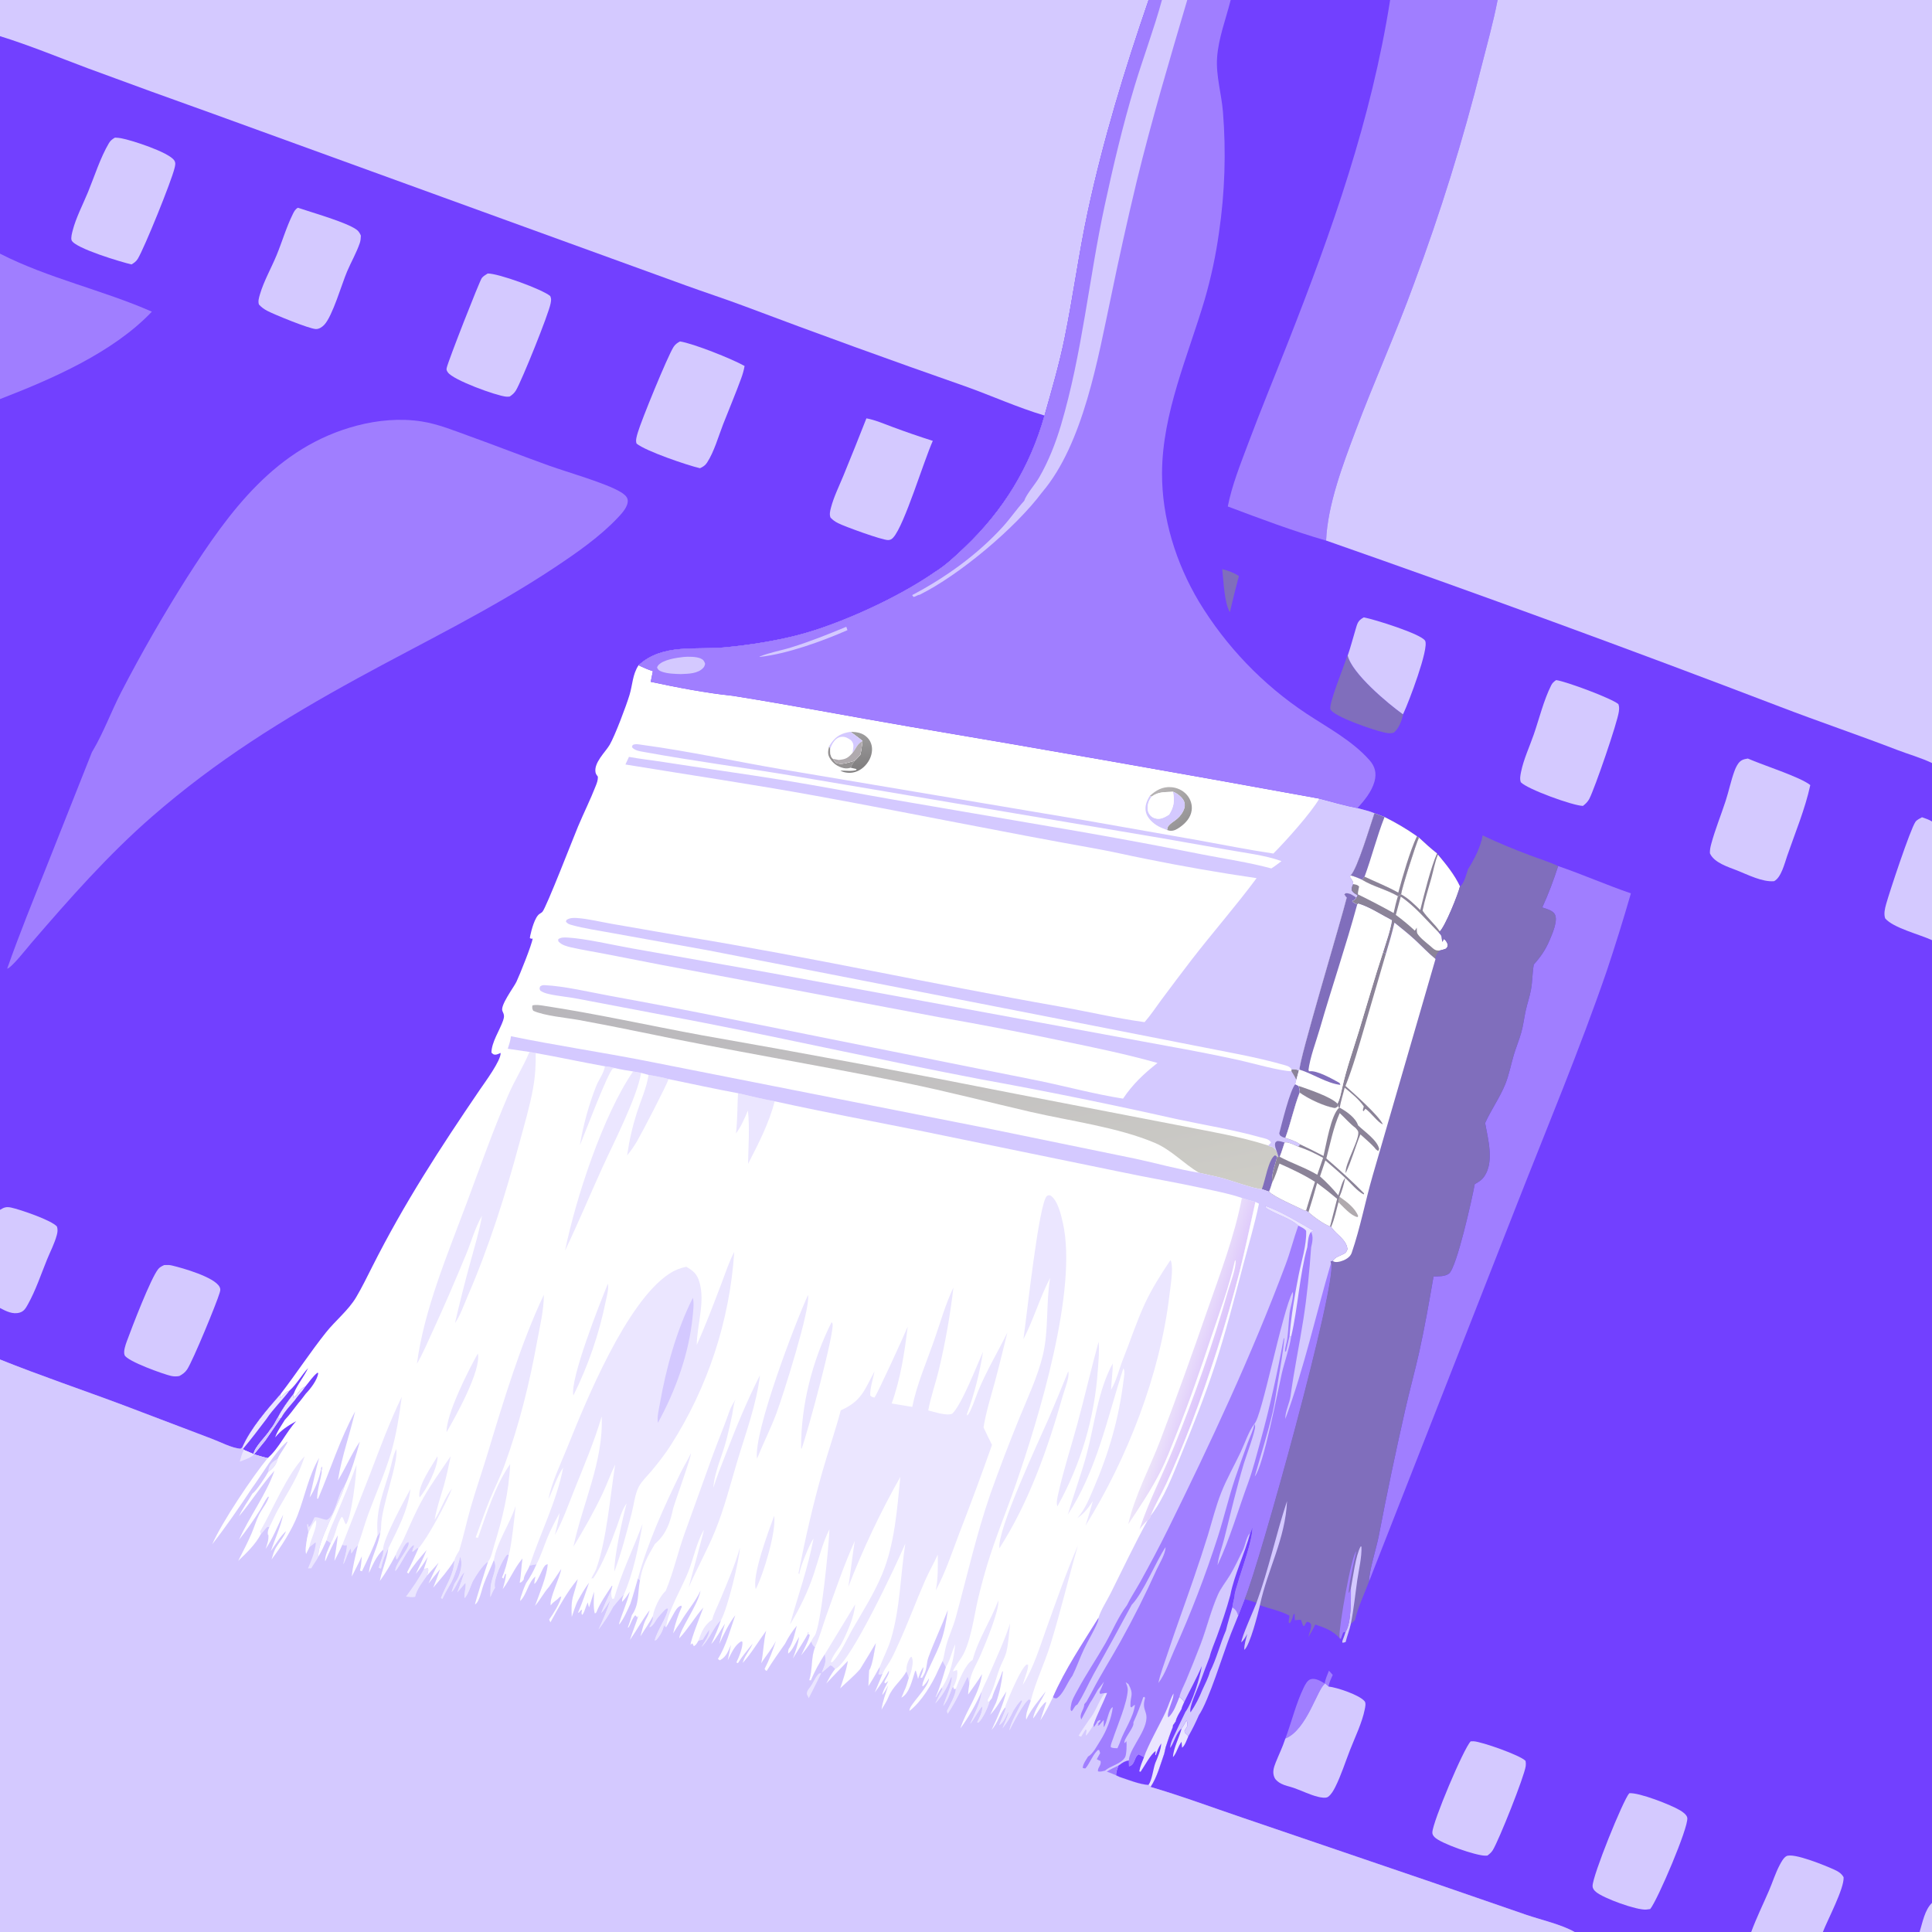<?xml version="1.0" encoding="utf-8" ?>
<svg xmlns="http://www.w3.org/2000/svg" xmlns:xlink="http://www.w3.org/1999/xlink" width="1024" height="1024">
	<rect width="100%" height="100%" fill="#333333" stroke="none"/>
	<path fill="white" d="M0 0L608.795 0L615.857 0L629.267 0L652.287 0L663.871 0L706.76 0L723.737 0L733.336 0L736.801 0L793.767 0L1024 0L1024 404.431L1024 426.379L1024 435.405L1024 498.309L1024 514.208L1024 533.115L1024 541.883L1024 1008.58L1024 1024L1017.43 1024L966.163 1024L928.179 1024L834.598 1024L0 1024L0 720.542L0 693.269L0 641.245L0 619.414L0 600.588L0 520.776L0 464.002L0 211.531L0 134.441L0 125.816L0 19.161L0 0Z"/>
	<path fill="#EBE6FF" d="M480.453 885.788C480.154 883.462 481.244 880.249 482.569 878.334L483.251 878.225C484.343 880.665 483.374 883.955 482.806 886.469L481.702 889.268C481.397 888.099 480.87 886.925 480.453 885.788Z"/>
	<path fill="#949192" d="M439.498 395.465L440.088 396.702C440.023 398.468 439.865 400.539 441.19 401.932C441.284 402.031 441.401 402.104 441.507 402.19C442.379 403.487 442.66 404.326 444.333 404.709C446.812 405.277 450.502 403.863 452.938 403.244C452.115 404.443 451.365 405.52 450.864 406.902C449.587 407.306 448.444 407.401 447.146 407.103C444.021 406.386 441.639 404.739 439.93 402.032C438.457 399.698 438.852 398.014 439.498 395.465Z"/>
	<path fill="#EBE6FF" d="M231.82 771.9C231.851 772.109 231.913 772.316 231.911 772.527C231.868 778.052 226.007 789.669 222.377 793.691C221.007 787.956 229.07 776.701 231.82 771.9Z"/>
	<path fill="#EBE6FF" d="M199.98 814.243C200.054 813.432 200.092 812.68 200.043 811.864C199.339 800.032 203.132 791.136 206.416 780.024C207.572 776.111 208.188 771.619 210.04 767.997C211.353 775.152 202.114 798.407 201.997 808.94C201.984 810.05 201.993 810.834 201.628 811.904L199.98 814.243Z"/>
	<path fill="#EBE6FF" d="M410.323 803.391C411.575 811.616 404.61 834.615 400.552 842.283C398.489 834.974 407.359 811.57 410.323 803.391Z"/>
	<path fill="#EBE6FF" d="M203.059 821.327C202.601 816.599 214.685 794.394 217.545 789.231C216.203 800.736 210.757 810.466 205.811 820.712C204.026 823.837 202.608 827.826 201.902 831.359L200.781 830.975C201.203 828.434 203.731 823.675 203.059 821.327Z"/>
	<defs>
		<linearGradient id="gradient_0" gradientUnits="userSpaceOnUse" x1="457.297" y1="405.916" x2="455.483" y2="388.79">
			<stop offset="0" stop-color="#828081"/>
			<stop offset="1" stop-color="#9E9D9D"/>
		</linearGradient>
	</defs>
	<path fill="url(#gradient_0)" d="M450.783 387.884C454.194 387.98 457.098 388.35 459.647 390.857C461.476 392.656 462.309 395.116 462.187 397.656C462.02 401.094 460.247 404.342 457.711 406.618C455.415 408.679 452.45 409.834 449.344 409.559C447.986 409.439 446.555 409.16 445.395 408.421C447.996 408.397 451.528 408.981 453.949 408.098L453.888 407.592L450.864 406.902C451.365 405.52 452.115 404.443 452.938 403.244C454.042 402.294 455.03 401.048 456.018 399.969C456.573 397.603 456.829 395.179 457.146 392.771C455.198 391.014 452.862 389.514 450.783 387.884Z"/>
	<path fill="#EBE6FF" d="M320.647 565.165C322.511 565.297 324.151 565.638 325.956 566.116L324.773 566.411C321.906 569.086 310.024 600.657 307.36 606.991C309.06 596.501 312.069 585.624 315.96 575.727C317.378 572.12 319.954 569.062 320.647 565.165Z"/>
	<path fill="#EBE6FF" d="M161.458 771.854C158.234 782.379 152.851 790.439 147.504 799.841C145.742 802.94 144.458 806.247 142.775 809.384L141.726 809.209C140.423 810.436 139.494 811.83 138.282 813.09L137.813 811.762C144.628 800.061 152.175 781.275 161.458 771.854Z"/>
	<path fill="#EBE6FF" d="M253.276 717.365C255.213 726.205 241.444 750.92 236.68 759.094C236.453 749.528 248.291 726.244 253.276 717.365Z"/>
	<defs>
		<linearGradient id="gradient_1" gradientUnits="userSpaceOnUse" x1="628.037" y1="434.634" x2="614.281" y2="419.617">
			<stop offset="0" stop-color="#979596"/>
			<stop offset="1" stop-color="#B6B3B4"/>
		</linearGradient>
	</defs>
	<path fill="url(#gradient_1)" d="M609.378 421.902C612.619 418.904 616.018 416.919 620.581 417.206C623.791 417.408 626.933 418.834 629.052 421.278C631.02 423.548 632.008 426.487 631.608 429.487C631.086 433.397 628.392 436.319 625.275 438.5C623.729 439.582 622.004 440.552 620.052 440.3C619.568 440.237 619.044 440.058 618.579 439.917C618.673 439.449 618.901 438.252 619.166 437.91C621.251 435.22 624.75 434.606 627.119 429.869C627.962 428.185 628.269 426.548 627.567 424.737C626.762 422.661 623.758 420.328 621.728 419.634C617.28 419.935 614.08 419.497 610.343 422.235L609.378 421.902Z"/>
	<path fill="#D4C9FF" d="M621.728 419.634C623.758 420.328 626.762 422.661 627.567 424.737C628.269 426.548 627.962 428.185 627.119 429.869C624.75 434.606 621.251 435.22 619.166 437.91C618.901 438.252 618.673 439.449 618.579 439.917C616.986 439.304 615.31 438.714 613.819 437.877C611.1 436.35 608.077 433.582 607.352 430.431C606.63 427.294 607.753 424.533 609.378 421.902L610.343 422.235C609.78 423.082 609.222 423.941 608.868 424.902C608.159 426.832 607.926 429.475 609.066 431.306C609.84 432.549 610.846 433.338 612.243 433.735C615.097 434.544 617.256 433.217 619.63 431.784C622.349 427.391 622.522 424.699 621.728 419.634Z"/>
	<path fill="#EBE6FF" d="M261.744 826.868C263.467 817.087 270.248 807.762 273.284 798.238C272.87 802.995 270.95 820.222 269.698 824.041L268.811 823.927C266.009 827.071 261.88 836.501 262.203 840.659C262.229 840.992 262.277 841.324 262.314 841.656C261.32 842.966 260.611 845.001 259.87 846.501L260.014 841.967C260.095 839.197 260.883 837.121 261.65 834.515C262.415 831.918 263.096 829.364 261.744 826.868Z"/>
	<path fill="#EBE6FF" d="M173.092 816.339C174.231 811.815 176.505 807.294 178.289 802.976C181.941 794.139 185.713 785.404 188.942 776.398C189.013 781.355 186.261 804.561 183.397 807.983C182.373 807.061 182.025 803.94 181.061 803.982C178.236 808.169 178.02 813.584 175.349 817.883L173.092 816.339Z"/>
	<path fill="white" d="M610.343 422.235C614.08 419.497 617.28 419.935 621.728 419.634C622.522 424.699 622.349 427.391 619.63 431.784C617.256 433.217 615.097 434.544 612.243 433.735C610.846 433.338 609.84 432.549 609.066 431.306C607.926 429.475 608.159 426.832 608.868 424.902C609.222 423.941 609.78 423.082 610.343 422.235Z"/>
	<path fill="#EBE6FF" d="M392.203 820.218C391.724 827.444 385.659 852.488 382.103 858.809C378.352 861.903 376.135 868.876 371.824 872.849C373.459 870.139 375.955 866.909 375.984 863.643C374.813 865.401 373.481 867.159 372.489 869.019L370.206 869.551C371.574 865.258 373.544 860.922 377.478 858.489C378.371 854.947 380.311 851.376 381.705 847.984C385.43 838.917 389.546 829.653 392.203 820.218Z"/>
	<path fill="#EBE6FF" d="M325.488 847.247C329.324 833.809 335.693 820.727 340.592 807.633C338.391 820.07 335.733 833.523 330.68 845.13C328.511 847.086 326.924 849.384 325.017 851.562Q321.662 857.962 317.22 863.662C319.64 858.498 321.774 853.587 323.471 848.129C321.976 850.367 320.487 853.08 318.632 855.003C320.106 850.855 322.186 846.832 324.02 842.828C324.028 844.437 323.829 845.957 324.522 847.433C324.847 847.385 325.201 847.404 325.488 847.247Z"/>
	<path fill="#EBE6FF" d="M515.512 879.83C518.486 868.636 525.128 859.004 529.125 848.272C529.797 853.365 522.154 871.516 519.789 877.02C517.499 882.348 514.361 886.76 513.759 892.653C513.606 891.179 513.422 889.998 512.845 888.607C509.558 895.263 506.469 902.162 502.274 908.297L501.91 906.824C503.368 903.803 506.672 898.309 506.599 895.041C507.999 891.215 511.855 881.656 515.512 879.83Z"/>
	<path fill="#EBE6FF" d="M535.391 860.432C534.811 865.324 534.578 870.616 533.441 875.387C532.695 878.513 530.896 881.354 529.791 884.362C527.438 890.773 527.09 894.36 523.539 900.953L523.673 901.912C524.383 901.808 524.124 901.949 524.517 901.644C523.741 904.777 520.96 910.78 518.618 912.995L517.885 912.901C519.132 910.372 520.862 907.274 520.631 904.409C519.437 905.146 516.244 911.192 514.804 912.931L514.192 913.663C516.369 908.606 519.91 902.04 520.27 896.588C521.208 893.899 522.675 891.356 523.796 888.731C527.731 879.515 532.268 869.93 535.391 860.432Z"/>
	<path fill="#EBE6FF" d="M322.201 680.354C322.781 683.142 321.609 687.008 321.038 689.806Q319.716 696.281 317.977 702.657Q316.238 709.033 314.088 715.283Q311.939 721.533 309.389 727.63Q306.839 733.727 303.899 739.646C301.952 731.148 318.022 690.469 322.201 680.354Z"/>
	<path fill="#EBE6FF" d="M338.113 836.641C343.538 816.985 351.752 799.1 360.625 780.821C362.377 777.211 364.52 773.895 366.21 770.233C366.465 772.058 357.953 795.388 356.786 799.53C355.31 806.445 353.354 812.647 347.951 817.562L347.424 818.051C347.318 818.148 347.21 818.243 347.103 818.339C343.269 824.775 340.375 830.105 339.216 837.633L338.113 836.641Z"/>
	<path fill="white" d="M439.498 395.465C439.85 394.896 440.2 394.339 440.591 393.796C443.348 389.96 446.178 388.587 450.783 387.884C452.862 389.514 455.198 391.014 457.146 392.771C456.829 395.179 456.573 397.603 456.018 399.969C455.03 401.048 454.042 402.294 452.938 403.244C450.502 403.863 446.812 405.277 444.333 404.709C442.66 404.326 442.379 403.487 441.507 402.19C441.401 402.104 441.284 402.031 441.19 401.932C439.865 400.539 440.023 398.468 440.088 396.702L439.498 395.465Z"/>
	<path fill="#D4C9FF" d="M439.498 395.465C439.85 394.896 440.2 394.339 440.591 393.796C443.348 389.96 446.178 388.587 450.783 387.884C452.862 389.514 455.198 391.014 457.146 392.771C454.23 394.367 453.827 396.675 451.803 399.109C452.013 397.925 452.271 396.695 452.316 395.492C452.364 394.178 451.876 393.26 451.02 392.299C449.228 391.143 447.953 390.275 445.707 390.574C443.786 390.83 442.339 392.333 441.372 393.904C440.834 394.778 440.421 395.735 440.088 396.702L439.498 395.465Z"/>
	<path fill="#B0AAAE" d="M457.146 392.771C456.829 395.179 456.573 397.603 456.018 399.969C455.03 401.048 454.042 402.294 452.938 403.244C450.502 403.863 446.812 405.277 444.333 404.709C442.66 404.326 442.379 403.487 441.507 402.19L444.506 402.789C448.137 402.438 449.36 401.875 451.803 399.109C453.827 396.675 454.23 394.367 457.146 392.771Z"/>
	<path fill="#7240FF" d="M161.79 734.958C163.826 732.529 165.734 729.543 168.225 727.587L168.695 727.76C168.123 731.554 164.646 735.976 162.059 738.697C160.77 740.345 159.532 742.121 158.14 743.677C155.793 746.631 153.53 749.888 150.929 752.609C149.231 755.468 146.833 758.696 145.854 761.849C149.06 757.863 152.564 755.735 156.99 753.244C151.498 759.238 147.975 767.504 141.915 772.784C139.472 772.314 137.055 771.498 134.661 770.813L140.64 763.478L148.613 751.849L147.148 751.419C149.438 746.833 152.587 742.52 155.751 738.499C155.564 739.246 155.434 740.015 155.285 740.769C157.994 739.595 158.532 735.995 161.79 734.958Z"/>
	<path fill="#EBE6FF" d="M155.751 738.499C155.564 739.246 155.434 740.015 155.285 740.769C157.994 739.595 158.532 735.995 161.79 734.958L160.274 737.081C158.961 738.704 157.449 740.325 156.298 742.058C153.846 744.981 150.941 747.995 149.124 751.348L148.613 751.849L147.148 751.419C149.438 746.833 152.587 742.52 155.751 738.499Z"/>
	<path fill="#7240FF" d="M163.297 725.109C161.181 729.644 157.479 733.954 155.751 738.499C152.587 742.52 149.438 746.833 147.148 751.419C145.963 753.561 144.876 755.774 143.271 757.635C141.133 761.24 134.966 766.762 134.364 770.668L129.209 768.46L128.882 767.826L128.334 767.25C132.87 756.874 141.459 747.164 148.886 738.645L148.258 740.625L148.615 740.836C149.805 739.639 151.104 738.089 152.657 737.381C152.906 737.267 153.162 737.17 153.415 737.064C157.198 733.745 159.833 728.835 163.297 725.109Z"/>
	<path fill="#EBE6FF" d="M148.886 738.645L148.258 740.625L148.615 740.836C149.805 739.639 151.104 738.089 152.657 737.381C152.906 737.267 153.162 737.17 153.415 737.064C149.595 742.236 144.786 746.679 141.246 752.052C137.224 757.36 133.159 762.723 128.882 767.826L128.334 767.25C132.87 756.874 141.459 747.164 148.886 738.645Z"/>
	<path fill="#EBE6FF" d="M440.721 700.811C441.019 701.105 441.12 701.135 441.256 701.554C442.559 705.573 427.904 759.823 424.856 767.901L424.579 767.521C424.524 744.595 430.523 721.341 440.721 700.811Z"/>
	<path fill="#EBE6FF" d="M343.734 569.717C347.189 570.419 350.988 570.884 354.336 571.931C353.469 575.011 339.988 600.889 337.636 604.875Q335.328 608.836 332.403 612.366Q334.015 600.848 337.546 589.766C339.635 583.253 342.766 576.477 343.734 569.717Z"/>
	<path fill="#EBE6FF" d="M391.155 579.43C397.611 580.913 404.07 582.525 410.588 583.705C407.675 595.203 401.897 606.386 396.482 616.896C396.643 607.421 397.421 598.046 396.414 588.585C394.612 592.83 392.872 597.041 390.067 600.738C390.912 593.781 390.772 586.45 391.155 579.43Z"/>
	<path fill="#EBE6FF" d="M428.276 686.357C429.717 693.544 414.864 740.126 411.546 749.004C408.49 757.183 404.502 765.025 401.241 773.129C399.272 759.321 421.37 701.445 428.276 686.357Z"/>
	<path fill="#EBE6FF" d="M582.295 711.125C582.749 715.952 582.231 721.17 581.885 726.008Q581.567 730.758 580.987 735.484Q580.407 740.209 579.566 744.896Q578.726 749.582 577.627 754.214Q576.529 758.847 575.176 763.411Q573.823 767.976 572.219 772.459Q570.616 776.942 568.767 781.329Q566.918 785.716 564.829 789.995Q562.74 794.273 560.418 798.429C559.7 796.291 560.53 793.399 561.01 791.237C563.742 778.913 567.77 766.718 571.077 754.522C574.985 740.104 578.323 725.514 582.295 711.125Z"/>
	<path fill="#EBE6FF" d="M566.181 726.848C566.222 726.996 566.281 727.14 566.304 727.292C566.77 730.397 564.182 736.666 563.254 739.941C555.414 767.594 545.331 796.316 529.69 820.634C528.489 810.686 550.826 763.302 555.882 751.692Q561.168 739.327 566.181 726.848Z"/>
	<path fill="#EBE6FF" d="M209.739 824.097C210.685 821.421 212.722 818.434 213.953 815.73C217.285 808.41 220.421 800.892 224.394 793.893C228.708 786.294 234.004 779.063 238.876 771.804C237.818 776.994 236.733 782.213 235.278 787.309C233.554 793.346 231.381 799.342 230.366 805.549C233.818 800.176 235.557 793.933 239.592 788.914C236.937 795.962 226.743 815.113 221.765 820.685L221.201 820.419L218.904 822.364L218.497 822.282C218.639 821.532 218.791 820.999 219.108 820.299C219.509 819.412 219.398 819.865 219.388 818.812C216.235 820.231 212.472 829.598 209.561 832.688C209.096 830.036 214.629 823.117 215.976 820.228C216.486 819.135 216.892 818.438 216.503 817.249C213.982 817.818 212.03 824.468 210.306 826.587L209.963 825.978L209.739 824.097Z"/>
	<path fill="#EBE6FF" d="M571.319 819.128C566.259 836.627 562.098 854.413 556.696 871.807C553.612 881.737 548.817 891.437 546.331 901.437L545.546 900.581C542.716 901.926 536.73 913.859 534.999 917.171C535.788 912.495 539.901 906.141 541.829 901.519L541.273 901.185C539.592 902.691 538.435 904.684 537.181 906.544C535.629 910.033 533.762 912.992 531.38 915.984C532.402 913.242 534.05 910.157 534.615 907.315C533.931 908.011 534.171 907.659 533.719 908.582C532.668 910.726 531.695 913.04 529.608 914.365C530.72 911.372 532.133 908.539 533.068 905.48L532.806 904.876C532.92 904.324 532.954 904.068 533.184 903.489C534.772 899.489 541.193 883.737 544.261 882.163L544.962 882.497C544.874 885.677 542.816 889.749 542.095 893.034C547.995 883.622 551.02 873.146 554.746 862.789C560.009 848.158 565.126 833.398 571.319 819.128Z"/>
	<path fill="#EBE6FF" d="M181.451 818.748L196.042 781.529C201.365 767.621 206.44 753.758 212.947 740.34C211.61 750.292 210.085 760.436 207.222 770.078C203.998 780.934 199.238 791.568 195.316 802.206C193.266 807.767 191.731 813.497 189.696 819.05C188.408 819.995 187.375 821.649 186.501 822.977C186.406 823.12 186.319 823.267 186.228 823.412L186.062 821.417L185.982 821.731L185.953 820.692C184.509 822.185 183.452 826.357 182.322 828.423L181.97 829.054C182.409 825.98 184.001 821.914 183.864 818.947C182.745 819.177 182.543 819.116 181.451 818.748Z"/>
	<path fill="#EBE6FF" d="M335.553 567.882L339.813 568.65C337.519 581.97 325.223 605.722 319.308 618.743C312.632 633.437 306.445 648.273 299.487 662.849C305.178 635.113 319.61 591.066 335.553 567.882Z"/>
	<path fill="#EBE6FF" d="M402.8 728.868C401.009 744.123 395.282 759.466 390.874 774.142C387.122 786.637 383.952 799.34 379.012 811.443C374.87 821.593 369.434 831.239 365.048 841.298C365.927 837.574 373.178 811.597 373.082 810.799C369.152 817.65 367.621 825.953 364.727 833.278C361.629 841.115 353.707 854.402 353.119 862.412L352.477 862.149L352.234 861.272C351.569 862.324 351.861 861.702 351.501 862.962C350.843 865.264 349.445 867.375 347.894 869.173L346.969 869.509C348.557 863.774 352.655 858.76 354.074 852.981L353.65 852.349L352.476 853.12C351.034 854.711 349.44 856.276 348.176 858.009C347.222 859.481 346.287 861.327 344.804 862.288L344.185 862.326C345.102 860.65 346.423 858.642 345.98 856.673C346.867 852.122 349.55 846.332 352.851 843.157L353.167 842.397C357.02 832.963 359.29 822.731 362.737 813.088L377.921 770.936C380.8 763.165 384.017 755.459 386.745 747.646C387.478 745.547 388.752 743.579 389.869 741.663C389.75 741.974 389.626 742.284 389.513 742.598C388.651 745.003 388.514 747.733 388.002 750.236C387.145 754.426 386.147 758.607 385.117 762.759C383.008 771.266 378.675 779.913 378.058 788.646C379.961 782.469 382.434 776.515 384.758 770.489C390.213 756.348 395.957 742.414 402.8 728.868Z"/>
	<defs>
		<linearGradient id="gradient_2" gradientUnits="userSpaceOnUse" x1="626.894" y1="717.967" x2="641.75" y2="722.718">
			<stop offset="0" stop-color="#EDE5FA"/>
			<stop offset="1" stop-color="#DDC7FC"/>
		</linearGradient>
	</defs>
	<path fill="url(#gradient_2)" d="M658.221 634.956C660.6 635.708 662.96 636.479 665.39 637.05C662.579 649.503 660.022 662.066 656.906 674.444Q646.409 715.052 631.558 754.278C627.421 764.957 623.012 775.869 618.202 786.258C615.576 791.931 612.12 797.552 609.892 803.352C609.545 804.42 609.315 805.212 608.268 805.778C606.647 807.16 605.341 808.869 603.975 810.496C608.923 795.552 616.293 781.518 622.204 766.942C633.074 740.138 642.9 712.337 650.788 684.523C652.087 679.942 655.157 672.617 654.896 667.958L654.503 668.252C651.455 682.045 646.323 695.556 641.873 708.948C636.163 726.126 630.361 742.952 623.631 759.76C620.996 766.341 618.509 773.07 615.34 779.417C610.475 789.165 604.002 798.8 597.987 807.88C601.453 792.66 609.202 778.412 614.808 763.869Q627.949 729.227 640.02 694.198C646.754 674.955 654.372 655.015 658.221 634.956Z"/>
	<path fill="#EBE6FF" d="M288.249 686.259C288.307 694.203 286.053 703.411 284.625 711.253C280.545 733.657 275.263 754.883 267.5 776.315C265.223 782.602 262.153 788.627 259.604 794.811C256.874 801.431 254.635 808.191 252.118 814.887L253.352 815.055C257.893 802.272 262.574 787.163 270.402 775.967C269.72 790.955 266.368 804.76 261.94 819.022C261.116 821.676 260.423 825.646 258.691 827.743C255.946 829.215 252.098 835.465 250.514 838.198C249.529 840.392 247.911 845.653 246.196 847.031C245.866 844.228 247.187 841.617 246.719 838.853C245.321 840.594 243.851 842.281 242.407 843.984Q244.445 838.697 246.176 833.301C243.521 835.538 241.337 842.392 239.381 843.748C239.81 842.262 240.275 840.854 240.87 839.425C241.653 838.225 242.439 837.017 243.001 835.695C244.315 832.609 245.253 828.295 243.917 825.093C242.747 829.767 241.407 834.16 239.294 838.504C237.661 841.445 235.848 844.392 234.447 847.447L233.721 846.968C236.344 840.145 240.559 834.616 240.86 826.984C241.275 825.088 242.457 823.424 243.435 821.769C245.7 814.338 247.277 806.732 249.411 799.268C252.193 789.533 255.558 779.965 258.482 770.271C266.691 743.055 276.114 711.837 288.249 686.259Z"/>
	<path fill="#EBE6FF" d="M620.325 667.949C620.592 668.245 620.599 668.198 620.732 668.67C621.951 672.98 620.347 681.958 619.789 686.71C614.9 728.314 597.476 773.11 575.354 808.596Q577.445 802.153 579.223 795.617C576.767 799.31 574.701 802.112 570.963 804.656C575.209 799.902 577.239 794.438 579.737 788.654C587.75 770.104 593.032 751.74 595.509 731.634C595.725 729.883 596.429 726.578 595.385 725.23C586.948 751.435 581.295 779.386 565.977 802.765C569.097 792.013 573.099 781.48 575.983 770.675C580.164 755.016 581.926 736.844 589.799 722.646C589.8 727.282 589.078 732.009 588.882 736.666C591.908 731.46 593.139 725.608 595.354 720.065C599.226 710.373 602.451 700.313 606.861 690.861C610.645 682.749 615.354 675.357 620.325 667.949Z"/>
	<path fill="#EBE6FF" d="M280.611 557.54L283.934 558.128C284.051 564.518 283.649 570.687 282.509 576.99C280.766 586.629 277.914 596.077 275.372 605.526C267.921 633.232 259.239 660.787 247.813 687.137C245.794 691.791 243.996 697.123 241.146 701.321Q244.804 685.371 249.14 669.592C251.397 661.264 253.991 652.901 255.481 644.4C252.061 650.037 249.731 658.33 247.121 664.633C241.461 678.301 235.699 691.799 229.486 705.227C226.879 710.86 224.487 716.653 221.416 722.054L220.989 722.798C224.643 694.663 237.175 664.868 247.086 638.337C254.319 618.975 261.249 599.271 269.43 580.291C272.711 572.681 277.226 565.627 280.417 558.014L280.611 557.54Z"/>
	<path fill="#EBE6FF" d="M542.429 709.827C544.133 698.173 550.658 637.103 554.907 633.874C555.525 633.404 555.947 633.562 556.676 633.564C560.593 636.021 562.365 643.834 563.34 648.134C571.373 683.589 550.444 751.829 538.419 786.662C533.517 800.859 527.68 814.736 523.317 829.121Q520.593 838.152 518.407 847.329C516.333 856.148 514.474 870.871 509.685 878.393C508.153 880.799 506.145 883.292 505.012 885.884C505.784 885.684 506.452 885.423 507.189 885.122C507.928 887.187 506.764 891.147 505.87 893.113C505.678 893.535 505.544 893.731 505.296 894.151C504.537 894.638 504.76 894.313 504.529 894.959C503.417 898.068 502.06 901.633 499.941 904.186C501.335 899.568 504.487 893.49 504.496 888.751C503.786 889.477 503.968 889.14 503.621 890.076C501.835 894.894 499.213 899.07 495.709 902.867Q497.557 898.958 499.539 895.115L499.189 894.445C497.86 896.183 496.796 898.37 495.66 900.256L496.317 899.456L495.903 899.471C498.141 894.389 499.752 888.87 501.323 883.545L499.635 880.298C500.449 877.641 500.76 874.934 501.476 872.267C502.839 867.188 505.185 862.39 506.576 857.311C512.611 835.269 517.489 813.297 524.982 791.633Q532.195 771.391 540.321 751.499C544.694 740.83 550.002 729.563 552.704 718.39C555.941 705.001 554.32 690.82 556.583 677.273C551.135 687.824 547.846 699.296 542.429 709.827Z"/>
	<path fill="white" d="M501.323 883.545C503.752 879.849 504.383 875.374 506.337 871.439C505.546 878.997 503.638 888.085 499.189 894.445C497.86 896.183 496.796 898.37 495.66 900.256L496.317 899.456L495.903 899.471C498.141 894.389 499.752 888.87 501.323 883.545Z"/>
	<defs>
		<linearGradient id="gradient_3" gradientUnits="userSpaceOnUse" x1="463.83" y1="496.612" x2="497.379" y2="663.334">
			<stop offset="0" stop-color="#B8B6BB"/>
			<stop offset="1" stop-color="#CECDC7"/>
		</linearGradient>
	</defs>
	<path fill="url(#gradient_3)" d="M635.489 621.577C627.443 616.831 620.835 609.459 612.151 605.771C592.605 597.47 567.247 594.178 546.376 589.358C524.099 584.214 502.004 578.446 479.595 573.882C432.904 564.374 385.831 556.704 339.198 546.94Q323.02 543.595 306.771 540.615C300.004 539.401 288.631 538.44 282.638 535.737C282.001 534.532 282.054 534.302 282.158 532.925C283.909 532.365 286.155 532.763 287.954 533.035C315.928 537.267 343.717 543.495 371.547 548.626Q455.559 563.342 539.219 579.936L624.396 596.385C640.288 599.572 656.668 602.145 672.108 607.122C672.393 607.26 672.661 607.441 672.963 607.538C673.284 607.641 673.643 607.599 673.959 607.717C675.028 608.115 675.959 609.306 676.647 610.166L677.646 613.231L676.941 613.189C675.944 617.086 673.69 622.768 674.331 626.713C673.861 628.395 673.328 630 672.677 631.621L668.811 630.247C664.908 630.258 652.637 625.672 647.638 624.365C643.617 623.313 639.528 622.556 635.489 621.577Z"/>
	<path fill="#806EBC" d="M668.811 630.247C670.601 626.007 672.205 614.426 675.811 612.289L676.941 613.189C675.944 617.086 673.69 622.768 674.331 626.713C673.861 628.395 673.328 630 672.677 631.621L668.811 630.247Z"/>
	<path fill="#EBE6FF" d="M369.279 712.865C374.072 702.275 378.125 691.428 382.27 680.576C384.428 674.926 386.372 668.856 389.171 663.503Q388.947 666.901 388.616 670.29Q388.285 673.68 387.848 677.057Q387.41 680.434 386.867 683.796Q386.324 687.157 385.676 690.5Q385.028 693.844 384.275 697.165Q383.522 700.486 382.665 703.781Q381.808 707.077 380.849 710.345Q379.889 713.612 378.827 716.847Q377.765 720.083 376.602 723.284Q375.439 726.484 374.176 729.647Q372.913 732.809 371.551 735.93Q370.19 739.052 368.731 742.129Q367.272 745.206 365.717 748.235Q364.162 751.265 362.513 754.244Q360.864 757.224 359.122 760.15Q357.38 763.076 355.547 765.946C352.524 770.694 349.038 775.141 345.445 779.466C343.222 782.141 340.201 784.933 338.593 787.964C336.5 791.909 335.948 797.6 334.82 801.964C332.184 812.163 329.309 823.161 325.607 833.026C325.58 824.393 329.778 805.659 332.117 796.829C332.012 796.975 331.903 797.119 331.802 797.268C329.457 800.717 328.387 805.208 326.945 809.114C323.92 817.305 319.321 829.575 314.332 836.603L313.141 836.365L313.876 836.969L313.406 836.679C314.152 834.955 315.315 833.415 315.954 831.681C321.549 816.478 323.418 792.695 326.068 776.225L325.846 776.675C323.538 781.449 321.787 786.484 319.522 791.293C314.922 801.065 309.556 810.554 303.927 819.766C308.779 796.798 319.927 774.581 318.91 750.717C315.109 763.746 309.646 776.598 304.589 789.19C301.263 797.471 298.424 805.785 294.073 813.621C294.979 809.749 296.027 805.853 296.605 801.918C294.303 806.12 292.047 810.348 290.224 814.784C288.294 819.478 286.71 824.589 284.35 829.07L280.718 829.748C286.465 812.416 294.986 795.876 298.507 777.852C295.104 782.696 293.33 789.26 290.651 794.605C292.604 785.16 296.952 776.454 300.53 767.548C310.716 742.197 331.977 690.058 354.788 675.057C357.585 673.217 360.43 672.097 363.7 671.42C367.347 673.416 369.386 675.177 370.642 679.288C373.887 689.901 369.433 702.08 369.279 712.865Z"/>
	<path fill="#D4C9FF" d="M367.245 687.841C367.951 690.845 367.424 694.467 367.139 697.521C365.318 717.041 358.131 736.986 348.712 754.126C348.127 751.25 349.205 747.068 349.706 744.193C353.002 725.27 358.579 704.991 367.245 687.841Z"/>
	<path fill="#D4C9FF" d="M613.503 563.399C597.04 558.751 580.255 555.266 563.507 551.822Q530.761 544.9 497.789 539.148L380.254 516.973Q350.869 511.597 321.571 505.764C315.339 504.523 309.004 503.562 302.813 502.15C300.634 501.653 297.864 500.94 296.289 499.272C295.698 498.646 295.891 498.776 295.88 497.808C297.224 496.78 299.014 496.83 300.638 496.91C309.98 497.366 325.037 500.92 335.025 502.669L407.442 515.497L623.067 555.197Q639.892 558.239 656.599 561.871C663.074 563.298 679.054 567.844 684.5 567.758L684.549 566.772C686.092 566.572 687.043 566.842 688.474 567.317L687.103 572.389L686.546 574.661L688.308 575.561C688.641 576.79 689.025 577.785 688.874 579.068C685.821 586.848 684.177 595.197 681.276 603.064C683.829 603.915 686.986 604.907 689.142 606.552L688.149 607.774C686.396 607.095 682.502 604.965 680.87 605.584C680.026 608.07 679.289 610.718 678.272 613.131L677.646 613.231L676.647 610.166C675.959 609.306 675.028 608.115 673.959 607.717C673.643 607.599 673.284 607.641 672.963 607.538C672.661 607.441 672.393 607.26 672.108 607.122C672.795 606.643 673.102 606.308 673.613 605.666C673.06 603.718 669.862 603.306 668.071 602.803C653.453 598.698 638.287 596.296 623.449 593.105Q571.545 581.417 519.194 571.927C469.774 562.462 420.715 551.411 371.343 541.752L306.183 529.358C301.105 528.375 295.849 527.984 290.821 526.838C289.145 526.456 287.848 526.04 286.41 525.092C285.84 523.957 285.9 524.036 286.289 522.815C287.281 522.231 287.543 522.096 288.729 522.152C298.995 522.636 312.557 525.839 322.924 527.743C344.424 531.692 365.803 535.726 387.224 540.081L550.408 572.79C565.273 575.856 580.273 579.948 595.239 582.296C600.393 574.612 606.286 569.06 613.503 563.399Z"/>
	<path fill="#8B8398" d="M684.549 566.772C686.092 566.572 687.043 566.842 688.474 567.317L687.103 572.389C686.388 570.763 685.421 569.272 684.5 567.758L684.549 566.772Z"/>
	<path fill="#806EBC" d="M676.647 610.166C676.223 608.828 675.546 607.414 675.846 605.998C676.016 605.197 676.39 605.177 677.015 604.773C678.444 604.775 679.539 605.135 680.87 605.584C680.026 608.07 679.289 610.718 678.272 613.131L677.646 613.231L676.647 610.166Z"/>
	<path fill="#806EBC" d="M681.276 603.064C680.593 602.936 680.017 602.821 679.419 602.444C678.401 601.801 678.347 601.887 678.039 600.669C679.282 595.974 683.826 577.387 686.546 574.661L688.308 575.561C688.641 576.79 689.025 577.785 688.874 579.068C685.821 586.848 684.177 595.197 681.276 603.064Z"/>
	<path fill="#EBE6FF" d="M483.52 745.688C485.889 733.876 491.088 721.904 495.087 710.493C498.332 701.236 501.09 691.231 505.338 682.42Q502.777 704.312 497.676 725.755C495.945 733.018 493.351 740.242 491.983 747.559C495.298 748.357 501.535 750.533 504.684 749.313C509.791 744.443 517.72 723.787 521.027 716.441C519.28 727.357 516.445 739.072 512.496 749.415L512.638 750.304C514.408 748.893 517.277 740.153 518.324 737.579C522.716 726.788 528.822 716.677 533.942 706.214C531.79 714.677 529.802 723.19 527.534 731.621C525.318 739.857 522.627 748.132 521.294 756.561Q523.47 761.228 525.787 765.827Q517.482 789.45 508.401 812.786C504.538 823.008 501.173 833.249 495.993 842.92C497.23 836.621 497.103 830.345 497.046 823.959C494.926 828.631 492.358 833.073 490.299 837.768C485.427 848.878 481.296 860.207 476.215 871.26C474.784 874.374 473.418 877.615 471.663 880.563C470.306 882.841 468.78 884.707 467.745 887.199C467.256 887.223 467.516 887.181 466.884 887.415C466.089 887.71 466.55 887.696 465.591 887.284C465.96 886.254 466.241 885.409 466.297 884.308C466.312 884.015 466.32 883.722 466.332 883.428C464.411 886.945 462.433 890.37 460.264 893.739C460.46 890.941 460.422 888.094 460.651 885.314C462.465 882.69 463.536 874.471 464.215 870.919Q460.123 877.843 455.883 884.676C452.687 888.376 448.83 891.492 445.314 894.888C446.903 890.131 448.545 885.302 449.369 880.347C445.504 884.287 441.732 888.327 437.92 892.318C439.369 889.629 440.718 886.879 442.691 884.527L440.936 882.903L440.028 882.69C438.502 883.916 437.116 885.336 435.555 886.498C437.074 882.287 438.075 881.444 437.17 876.791Q432.856 883.397 429.753 890.651L428.89 890.533C430.776 884.895 429.763 878.33 432.003 873.064C430.713 872.069 430.508 871.401 429.993 869.921L430.386 869.093C430.771 868.3 431.201 867.708 431.731 867.011C435.137 862.526 439.364 818.733 439.636 810.495C435.915 817.846 433.947 826.406 431.34 834.208C428.15 843.758 423.884 852.453 418.72 861.069C422.898 845.826 428.271 831.017 431.193 815.425C431.102 815.561 431.008 815.695 430.919 815.833C428.891 818.984 423.989 830.672 423.685 834.273L423.185 833.949L423.377 832.986C426.858 815.204 430.87 797.676 435.823 780.215C438.928 769.272 442.721 758.485 445.629 747.497C456.675 742.688 458.255 736.563 463.528 726.803C462.818 730.595 461.008 735.896 461.255 739.685C462.179 740.427 462.328 740.559 463.491 740.711C464.911 739.094 479.45 707.293 481.096 703.149C479.472 716.619 477.277 731.108 472.591 743.873L483.52 745.688Z"/>
	<path fill="white" d="M479.839 818.107C477.254 834.757 477.1 852.419 472.258 868.645C470.757 873.673 468.407 878.006 466.566 882.806L466.332 883.428C464.411 886.945 462.433 890.37 460.264 893.739C460.46 890.941 460.422 888.094 460.651 885.314C462.465 882.69 463.536 874.471 464.215 870.919Q460.123 877.843 455.883 884.676C452.687 888.376 448.83 891.492 445.314 894.888C446.903 890.131 448.545 885.302 449.369 880.347C445.504 884.287 441.732 888.327 437.92 892.318C439.369 889.629 440.718 886.879 442.691 884.527C442.822 884.481 442.96 884.451 443.084 884.39C451.039 880.446 475.162 829.24 479.839 818.107Z"/>
	<path fill="white" d="M477.199 782.782C475.514 799.763 474.206 818.374 467.597 834.27C463.503 844.118 457.74 853.347 452.389 862.548C448.992 868.39 445.953 875.775 441.418 880.754L440.404 881.118C440.635 878.19 444.547 873.91 446.009 871.115C448.986 865.424 452.838 856.78 453.248 850.376L437.17 876.791Q432.856 883.397 429.753 890.651L428.89 890.533C430.776 884.895 429.763 878.33 432.003 873.064C434.458 867.725 435.936 861.992 437.909 856.466C442.63 843.251 447.313 829.559 453.037 816.745C451.763 824.818 450.888 832.938 449.643 841.007Q455.466 825.97 462.365 811.395Q469.263 796.819 477.199 782.782Z"/>
	<path fill="#D4C9FF" d="M679.216 456.403C670.07 453.135 659.533 452.042 649.951 450.265Q615.983 444.176 581.936 438.546L418.133 410.849C392.767 406.637 367.186 403.301 341.902 398.664C339.689 398.258 336.28 397.918 334.926 395.956L335.311 394.896C336.725 394.052 338.885 394.599 340.466 394.811C365.462 398.169 390.259 403.674 415.128 407.883L576.06 434.961L635.187 445.371C648.432 447.772 661.587 450.403 674.907 452.394C681.239 446.081 695.069 430.678 699.247 423.288C705.946 425.028 712.692 427.028 719.488 428.319C722.415 429.165 725.728 429.823 728.503 431.036C726.376 437.124 719.503 460.365 715.922 463.975L715.476 464.787C716.333 466.133 717.313 466.983 717.221 468.602C716.614 469.899 716.285 470.515 716.46 471.989C717.327 473.289 718.197 473.752 719.531 474.458C719.331 474.997 719.316 475.446 718.82 475.763C717.139 474.53 715.364 473.211 713.175 473.454L712.526 473.998C712.922 474.75 713.234 475.129 713.807 475.735C711.238 486.446 688.125 563.11 688.799 566.938L688.474 567.317C687.043 566.842 686.092 566.572 684.549 566.772C683.594 565.316 682.497 565.002 680.868 564.533C665.536 560.12 649.435 557.455 633.79 554.299L553.189 538.47L375.683 503.767L323.808 494.422C316.963 493.12 309.659 492.161 302.962 490.259C301.605 489.873 300.842 489.614 299.949 488.513L300.263 487.593C301.995 486.458 303.764 486.428 305.778 486.565C311.78 486.973 318.082 488.57 324.024 489.609L363.178 496.406C429.328 507.237 494.858 521.719 560.867 533.35C576.103 536.034 591.327 539.661 606.642 541.753C609.877 538.101 612.619 533.896 615.525 529.971Q623.442 519.295 631.538 508.754C642.813 494.161 655.04 480.237 666.021 465.44Q636.198 461.091 606.662 455.092C598.072 453.398 589.541 451.355 580.921 449.823C531.283 441 481.922 430.793 432.326 421.777C398.843 415.69 365.082 410.71 331.494 405.199L333.358 401.155C339.389 402.281 345.57 402.941 351.64 403.889C373.084 407.238 394.599 410.155 416.02 413.64C435.091 416.743 454.113 420.44 473.156 423.756L571.409 440.599Q604.672 446.375 637.781 452.976C649.756 455.296 662.062 457.108 673.831 460.284C675.709 459.146 677.454 457.714 679.216 456.403Z"/>
	<path fill="#D4C9FF" d="M269.137 555.872C269.862 553.645 270.534 551.569 270.822 549.231C294.214 554.028 317.803 557.53 341.237 562.075L523.726 598.113L601.743 614.136C612.972 616.535 624.162 619.73 635.489 621.577C639.528 622.556 643.617 623.313 647.638 624.365C652.637 625.672 664.908 630.258 668.811 630.247L672.677 631.621C675.383 634.449 687.34 639.545 691.457 641.59L692.275 641.527L693.522 642.41C696.187 644.888 701.586 648.834 704.962 650.008L705.569 650.223C705.675 650.4 705.769 650.585 705.887 650.755C708.509 654.543 713.656 656.957 714.197 662.094C713.728 663.388 713.383 664.028 712.108 664.684C709.754 665.895 708.098 665.998 706.378 668.333L705.237 668.527L705.486 669.352C708.925 679.906 667.292 829.522 659.671 847.558L656.245 856.41C655.613 854.198 655.082 853.18 653.172 851.94C653.369 850.108 653.926 848.183 654.296 846.369C654.343 844.117 655.446 841.209 656.058 839.033C657.975 832.208 664.236 815.504 663.774 809.338C663.438 810.384 663.179 811.622 662.631 812.568C660.577 814.26 660.068 818.869 658.822 821.447C656.659 825.92 654.499 830.515 651.948 834.781C649.924 838.166 647.104 841.589 645.519 845.168C641.831 853.491 639.633 862.74 636.402 871.288Q632.691 880.93 628.721 890.468C627.59 893.212 625.691 896.556 625.116 899.405C626.256 900.255 626.906 900.839 627.683 902.068C627.209 903.24 626.437 904.685 626.201 905.906C625.141 907.816 623.539 910.225 623.15 912.371L621.725 914.384L621.586 915.468C620.145 918.975 618.95 922.506 617.815 926.122L617.072 929.461C615.036 935.262 613.287 941.978 609.84 947.107C626.276 951.917 642.377 957.941 658.595 963.432L758.962 997.644L808.827 1014.85C816.711 1017.54 827.609 1020.01 834.598 1024L0 1024L0 720.542C21.85 729.319 44.234 736.822 66.274 745.11L112.311 762.597C116.695 764.222 122.936 767.568 127.498 767.842L128.334 767.25L128.882 767.826L129.209 768.46L134.364 770.668C134.966 766.762 141.133 761.24 143.271 757.635C144.876 755.774 145.963 753.561 147.148 751.419L148.613 751.849L140.64 763.478L134.661 770.813C137.055 771.498 139.472 772.314 141.915 772.784C133.733 782.735 117.567 806.884 112.483 818.491C119.937 808.949 126.698 799.084 133.394 789.001C138.693 781.767 145.659 769.622 152.136 764.108L152.415 764.261C151.027 767.187 148.915 769.631 147.508 772.493L147.22 773.093C146.456 776.223 144.836 778.313 142.178 780.137C140.879 782.538 135.809 790.369 133.79 791.616C131.547 795.594 128.526 799.499 126.684 803.647C133.295 795.881 138.64 787.012 145.482 779.489C140.947 792.37 132.277 803.643 126.672 816.145C130.572 811.183 134.35 805.869 137.708 800.528C139.257 798.065 140.259 795.414 142.147 793.172L142.494 793.499C141.337 796.99 138.917 799.58 137.311 802.819C135.768 805.929 134.751 809.455 133.376 812.663C131.248 817.625 128.711 822.475 126.267 827.286C130.714 823.032 135.393 818.619 138.282 813.09C139.494 811.83 140.423 810.436 141.726 809.209L142.775 809.384C142.036 811.023 141.751 811.876 142.021 813.67L142.225 813.326C142.536 816.166 141.658 818.388 140.747 821.015C144.527 815.57 147.201 808.755 150.091 802.767C148.765 809.273 145.629 815.796 143.56 822.15C146.043 818.531 148.418 814.541 151.611 811.509C150.599 814.524 147.864 817.544 146.227 820.337C145.126 822.216 144.564 824.486 143.935 826.56C149.015 819.798 154.712 811.018 157.728 803.123C161.588 793.022 163.594 782.15 169.166 772.686C167.181 779.643 165.887 786.717 164.097 793.721C166.729 789.883 169.358 783.252 170.133 778.634C170.31 777.584 170.065 778.081 170.744 777.275L170.713 779.352L170.088 778.364C170.046 778.462 170.657 779.698 170.502 780.576C169.701 785.129 168.132 789.764 168.075 794.394L168.615 794.3C175.27 778.702 180.012 763.158 188.211 748.104C185.395 760.377 181.082 772.175 179.099 784.652C183.294 777.96 186.186 770.688 190.719 764.117C188.593 772.039 186.222 779.977 182.708 787.407C179.953 796.823 168.085 817.299 168.749 825.034C170.421 822.22 171.758 819.324 173.092 816.339L175.349 817.883C174.369 820.345 171.872 824.946 172.373 827.583C174.393 822.742 176.553 818.335 179.046 813.707C178.628 818.286 177.77 822.761 177.245 827.314C178.654 824.489 180.235 821.657 181.451 818.748C182.543 819.116 182.745 819.177 183.864 818.947C184.001 821.914 182.409 825.98 181.97 829.054L182.322 828.423C183.452 826.357 184.509 822.185 185.953 820.692L185.982 821.731L186.062 821.417L186.228 823.412C186.319 823.267 186.406 823.12 186.501 822.977C187.375 821.649 188.408 819.995 189.696 819.05C188.451 824.502 186.936 830.017 186.448 835.597C188.244 832.027 190.125 828.477 191.789 824.845C191.545 827.375 191.419 829.965 190.802 832.435L191.826 832.823C194.737 826.782 197.814 820.589 199.98 814.243L201.628 811.904C200.619 819.381 196.021 826.907 195.539 833.714C197.685 829.156 199.419 824.917 203.059 821.327C203.731 823.675 201.203 828.434 200.781 830.975L201.902 831.359C202.608 827.826 204.026 823.837 205.811 820.712C205.072 826.636 202.414 832.1 201.322 837.955C204.447 833.698 207.304 828.783 209.739 824.097L209.963 825.978L210.306 826.587C212.03 824.468 213.982 817.818 216.503 817.249C216.892 818.438 216.486 819.135 215.976 820.228C214.629 823.117 209.096 830.036 209.561 832.688C212.472 829.598 216.235 820.231 219.388 818.812C219.398 819.865 219.509 819.412 219.108 820.299C218.791 820.999 218.639 821.532 218.497 822.282L218.904 822.364L221.201 820.419L221.765 820.685C219.829 824.955 217.979 829.291 215.721 833.403L216.487 834.019C219.185 829.477 222.693 825.59 226.095 821.569C224.43 825.86 222.309 830.014 220.354 834.181C222.862 831.342 224.783 828.389 226.738 825.157C226.123 827.321 225.391 829.449 224.682 831.584L226.74 831.204C227.396 832.331 226.604 833.724 226.429 835.012L232.47 828.274Q229.647 833.743 227.092 839.341Q230.084 835.452 233.254 831.706C232.213 835.022 230.877 838.252 229.614 841.49C233.587 836.821 237.631 832.215 240.86 826.984C240.559 834.616 236.344 840.145 233.721 846.968L234.447 847.447C235.848 844.392 237.661 841.445 239.294 838.504C241.407 834.16 242.747 829.767 243.917 825.093C245.253 828.295 244.315 832.609 243.001 835.695C242.439 837.017 241.653 838.225 240.87 839.425C240.275 840.854 239.81 842.262 239.381 843.748C241.337 842.392 243.521 835.538 246.176 833.301Q244.445 838.697 242.407 843.984C243.851 842.281 245.321 840.594 246.719 838.853C247.187 841.617 245.866 844.228 246.196 847.031C247.911 845.653 249.529 840.392 250.514 838.198C252.098 835.465 255.946 829.215 258.691 827.743C257.911 829.743 251.648 849.887 251.742 850.422C252.731 849.797 253.156 848.967 253.638 847.931C254.88 845.262 255.419 842.297 256.422 839.54C257.982 835.256 260.086 831.13 261.744 826.868C263.096 829.364 262.415 831.918 261.65 834.515C260.883 837.121 260.095 839.197 260.014 841.967L259.87 846.501C260.611 845.001 261.32 842.966 262.314 841.656C262.277 841.324 262.229 840.992 262.203 840.659C261.88 836.501 266.009 827.071 268.811 823.927L269.698 824.041C268.78 828.008 267.759 832.361 266.058 836.057L266.809 836.712L267.696 834.332L268.259 834.17C268.017 837.077 267.227 839.47 266.477 842.249C270.248 837.237 272.529 831.35 276.534 826.525C276.668 826.364 276.797 826.198 276.928 826.035C276.302 830.298 276.185 834.695 275.466 838.907C276.582 838.648 276.809 838.055 277.556 837.224C277.599 834.965 279.97 832.071 280.718 829.748L284.35 829.07C282.803 832.647 281.076 835.918 278.812 839.102C278.039 840.906 277.253 842.681 276.702 844.569C276.22 845.899 275.683 847.118 275.714 848.558C279.196 845.25 280.009 838.499 283.788 835.576C283.504 836.867 283.262 838.102 283.158 839.425C284.66 839.178 287.264 831.706 288.573 830.149C289.187 829.419 289.351 829.215 290.311 829.095C289.895 835.136 285.779 845.172 283.558 851.142C286.319 848.029 288.139 844.245 290.952 841.13Q294.289 836.412 297.471 831.588C296.74 836.269 291.043 847.378 291.907 850.887C293.397 848.766 295.117 848.279 296.605 846.473L297.492 846.182C296.982 849.465 293.063 855.638 291.078 858.396L291.729 859.888C295.873 852.338 300.623 843.511 306.228 836.977C305.594 839.81 304.761 842.579 303.938 845.361C302.691 849.308 302.904 852.921 303.032 857.001C304.079 854.208 304.96 850.844 306.356 848.242C308.175 844.995 309.942 841.812 312.213 838.854C310.397 844.225 308.643 849.592 306.341 854.781L306.985 854.613C307.52 853.747 307.587 853.644 308.532 853.134C308.354 854.178 307.916 855.048 308.531 855.947C309.95 854.619 310.321 851.161 311.643 849.302C311.668 850.054 311.737 850.545 311.995 851.268C312.07 851.479 312.157 851.685 312.239 851.894L314.847 843.646C314.82 847.276 314.376 851.527 315.189 855.046L315.703 855.013L316.083 854.578C317.943 849.804 321.491 844.78 324.286 840.48L324.579 840.526L324.02 842.828C322.186 846.832 320.106 850.855 318.632 855.003C320.487 853.08 321.976 850.367 323.471 848.129C321.774 853.587 319.64 858.498 317.22 863.662Q321.662 857.962 325.017 851.562C326.924 849.384 328.511 847.086 330.68 845.13C330.102 846.496 329.637 847.519 329.699 849.043L329.492 848.604L329.675 849.07C331.337 847.42 332.521 845.544 333.801 843.6C332.344 849.513 329.823 854.843 328.107 860.636L328.306 860.917C330.754 857.726 332.414 853.739 334.086 850.091C335.561 845.651 336.812 841.136 338.113 836.641L339.216 837.633C339.183 837.794 339.149 837.955 339.118 838.116C337.896 844.49 338.889 850.436 334.869 856.098L334.754 856.544C334.203 858.639 333.471 860.646 332.728 862.677L333.151 862.584C334.389 860.6 335.095 857.666 336.722 856.118C337.375 856.735 337.062 856.373 337.626 857.234C338.345 856.476 338.141 856.838 338.406 856.259C337.02 860.636 335.257 864.861 333.869 869.221L334.166 868.799C337.695 863.712 340.536 858.356 344.327 853.405C343.899 854.92 343.494 856.241 342.693 857.604C341.075 860.359 340.329 864.203 339.429 867.293C341.552 863.825 344.169 860.293 345.98 856.673C346.423 858.642 345.102 860.65 344.185 862.326L344.804 862.288C346.287 861.327 347.222 859.481 348.176 858.009C349.44 856.276 351.034 854.711 352.476 853.12L353.65 852.349L354.074 852.981C352.655 858.76 348.557 863.774 346.969 869.509L347.894 869.173C349.445 867.375 350.843 865.264 351.501 862.962C351.861 861.702 351.569 862.324 352.234 861.272L352.477 862.149L353.119 862.412Q354.859 859.231 356.641 856.073C357.711 854.192 358.865 851.598 361.043 851.002L361.358 851.664C359.471 855.78 357.884 860.5 356.936 864.927L356.776 865.694C358.029 863.649 359.39 861.685 360.749 859.709C364.016 853.969 368.562 849.084 371.295 843.082C369.953 850.779 360.36 863.373 360.009 868.367C364.757 863.315 368.181 857.195 372.81 852.031C371.585 855.326 365.96 869.422 366.036 871.732L366.929 870.986L367.748 872.501C368.982 871.945 369.529 870.661 370.206 869.551L372.489 869.019C373.481 867.159 374.813 865.401 375.984 863.643C375.955 866.909 373.459 870.139 371.824 872.849C376.135 868.876 378.352 861.903 382.103 858.809C380.652 863.195 378.838 867.232 376.957 871.438C379.938 868.136 381.78 864.21 384.253 860.565C383.13 864.15 382.074 867.711 381.215 871.37C383.693 865.966 386.116 860.889 389.712 856.115C387.054 863.699 384.807 872.522 380.501 879.307L381.536 880.001C384.985 878.156 385.928 875.188 387.447 871.791L385.719 879.981C387.542 876.499 389.301 871.971 392.863 869.946L393.509 870.21C393.792 873.228 391.61 878.385 390.308 881.126L391.101 881.524C393.378 877.858 396.248 874.505 398.93 871.127C397.645 874.425 394.992 877.16 393.93 880.475C393.834 880.777 393.748 881.082 393.658 881.385C398.291 876.264 401.983 869.912 406.092 864.326C404.663 869.983 404.667 875.836 403.478 881.539C405.932 877.543 409.165 873.917 411.238 869.735C409.582 874.788 407.706 879.836 405.254 884.564C405.645 885.1 405.716 885.396 406.353 885.633C409.401 880.677 412.789 875.943 416.117 871.173C417.856 867.699 419.851 864.66 422.311 861.654C421.385 865.322 420.213 871.025 417.965 874.098C417.741 874.953 417.668 875.569 417.734 876.452C419.847 875.066 422.138 869.849 423.541 867.558C422.955 871.678 421.685 875.197 420.212 879.069C423.088 874.404 426.021 870.02 428.654 865.211L428.109 865.306L428.201 865.862L429.227 866.587C428.453 870.082 426.097 874.038 424.633 877.344C426.544 874.934 428.445 872.587 429.993 869.921C430.508 871.401 430.713 872.069 432.003 873.064C429.763 878.33 430.776 884.895 428.89 890.533L429.753 890.651Q432.856 883.397 437.17 876.791C438.075 881.444 437.074 882.287 435.555 886.498C437.116 885.336 438.502 883.916 440.028 882.69L440.936 882.903L442.691 884.527C440.718 886.879 439.369 889.629 437.92 892.318C441.732 888.327 445.504 884.287 449.369 880.347C448.545 885.302 446.903 890.131 445.314 894.888C448.83 891.492 452.687 888.376 455.883 884.676Q460.123 877.843 464.215 870.919C463.536 874.471 462.465 882.69 460.651 885.314C460.422 888.094 460.46 890.941 460.264 893.739C462.433 890.37 464.411 886.945 466.332 883.428C466.32 883.722 466.312 884.015 466.297 884.308C466.241 885.409 465.96 886.254 465.591 887.284C466.55 887.696 466.089 887.71 466.884 887.415C467.516 887.181 467.256 887.223 467.745 887.199L463.629 897.05C466.425 893.41 468.843 889.536 471.092 885.538C471.421 886.524 470.748 887.578 470.301 888.502C469.964 889.197 469.566 889.862 469.198 890.542C468.82 891.242 468.948 890.952 468.74 891.765L469.203 892.255L470.807 890.964C470.111 892.712 467.51 896.823 467.68 898.411C468.896 896.75 469.87 895.092 470.802 893.258C469.515 897.41 467.782 901.786 467.243 906.102C468.511 903.931 470.049 901.7 470.932 899.347C473.287 893.689 477.71 890.959 480.453 885.788C480.87 886.925 481.397 888.099 481.702 889.268C480.972 891.414 480.429 894.086 479.324 896.03C478.815 897.267 478.357 898.613 477.748 899.8C482.135 897.526 483.502 890.158 485.002 885.808L485.38 885.415C485.851 886.891 486.242 888.351 486.59 889.86C487.363 887.618 487.991 885.507 489.423 883.581C489.439 885.465 488.514 887.377 487.819 889.123L488.72 889.313C489.044 888.766 489.343 888.223 489.645 887.665C489.735 887.499 489.831 887.338 489.917 887.171C491.318 884.465 491.036 881.289 492.076 878.434C495.153 869.989 499.128 861.733 502.393 853.317C501.558 859.001 500.704 864.487 498.745 869.922C496.027 877.464 491.856 884.411 489.112 891.918L488.805 893.571L489.185 893.756C490.627 892.481 491.437 891.122 492.403 889.47C492.496 894.269 481.156 904.227 482.1 906.788C488.352 901.994 494.2 892.35 497.296 885.163L499.635 880.298L501.323 883.545C499.752 888.87 498.141 894.389 495.903 899.471L496.317 899.456L495.66 900.256C496.796 898.37 497.86 896.183 499.189 894.445L499.539 895.115Q497.557 898.958 495.709 902.867C499.213 899.07 501.835 894.894 503.621 890.076C503.968 889.14 503.786 889.477 504.496 888.751C504.487 893.49 501.335 899.568 499.941 904.186C502.06 901.633 503.417 898.068 504.529 894.959C504.76 894.313 504.537 894.638 505.296 894.151L505.629 895.262L506.599 895.041C506.672 898.309 503.368 903.803 501.91 906.824L502.274 908.297C506.469 902.162 509.558 895.263 512.845 888.607C513.422 889.998 513.606 891.179 513.759 892.653C513.504 894.461 513.137 896.323 513.13 898.149C515.631 894.579 518.282 891.045 520.52 887.304C518.972 898.22 512.257 906.052 509.011 916.125C513.376 910.229 517.252 903.295 520.27 896.588C519.91 902.04 516.369 908.606 514.192 913.663L514.804 912.931C516.244 911.192 519.437 905.146 520.631 904.409C520.862 907.274 519.132 910.372 517.885 912.901L518.618 912.995C520.96 910.78 523.741 904.777 524.517 901.644L525.757 899.995C527.204 895.125 529.836 890.681 531.301 885.77L531.548 886.037C530.912 891.708 529.83 897.067 527.926 902.451L524.813 908.884C528.367 905.183 530.608 900.691 533.432 896.464C531.649 903.607 528.707 910.31 525.548 916.936C528.918 913.133 529.908 908.287 532.806 904.876L533.068 905.48C532.133 908.539 530.72 911.372 529.608 914.365C531.695 913.04 532.668 910.726 533.719 908.582C534.171 907.659 533.931 908.011 534.615 907.315C534.05 910.157 532.402 913.242 531.38 915.984C533.762 912.992 535.629 910.033 537.181 906.544C538.435 904.684 539.592 902.691 541.273 901.185L541.829 901.519C539.901 906.141 535.788 912.495 534.999 917.171C536.73 913.859 542.716 901.926 545.546 900.581L546.331 901.437C545.413 904.228 543.318 908.62 543.932 911.434C546.377 906.083 550.65 901.137 554.236 896.491C552.415 900.818 548.055 906.423 547.582 910.864C549.386 908.64 550.644 905.989 552.535 903.829C553.131 903.15 553.684 902.205 554.609 902.134L551.384 911.893C553.893 908.015 556.127 903.698 558.096 899.52C564.478 884.825 573.76 871.122 582.197 857.52C583.445 853.357 586.729 848.351 588.72 844.358C595.12 831.521 601.394 818.34 608.268 805.778C609.315 805.212 609.545 804.42 609.892 803.352C612.12 797.552 615.576 791.931 618.202 786.258C623.012 775.869 627.421 764.957 631.558 754.278Q646.409 715.052 656.906 674.444C660.022 662.066 662.579 649.503 665.39 637.05C662.96 636.479 660.6 635.708 658.221 634.956C651.976 632.767 645.253 631.48 638.793 630.066C623.666 626.754 608.382 624.199 593.229 620.992L487.194 599.216C461.66 594.123 436.014 589.31 410.588 583.705C404.07 582.525 397.611 580.913 391.155 579.43C378.849 577.151 366.6 574.443 354.336 571.931C350.988 570.884 347.189 570.419 343.734 569.717L339.813 568.65L335.553 567.882C332.31 567.413 329.145 566.871 325.956 566.116C324.151 565.638 322.511 565.297 320.647 565.165C308.393 562.963 296.207 560.311 283.934 558.128L280.611 557.54L269.137 555.872Z"/>
	<path fill="#EBE6FF" d="M147.22 773.093C146.456 776.223 144.836 778.313 142.178 780.137C142.246 779.523 142.287 779.026 142.423 778.412C143.026 775.7 145.03 774.498 147.22 773.093Z"/>
	<path fill="#A07EFF" d="M586.622 938.997C588.49 937.709 590.811 936.776 592.845 935.748C592.258 937.418 591.471 939.168 591.579 940.962C589.96 940.209 588.299 939.609 586.622 938.997Z"/>
	<path fill="#EBE6FF" d="M129.209 768.46L134.364 770.668L134.166 771.369C132.116 772.962 129.498 773.742 127.096 774.679C127.663 772.493 128.237 770.511 129.209 768.46Z"/>
	<path fill="#EBE6FF" d="M429.369 894.175C430.87 892.196 431.748 889.747 433.308 887.81C434.062 886.873 434.162 886.887 435.293 886.812Q432.043 893.457 428.678 900.045C428.265 899.388 427.974 898.671 427.648 897.967C427.633 896.251 428.378 895.462 429.369 894.175Z"/>
	<path fill="#EBE6FF" d="M224.682 831.584L226.74 831.204C227.396 832.331 226.604 833.724 226.429 835.012C224.107 838.359 220.917 842.291 220.042 846.359C218.466 846.745 216.777 846.399 215.169 846.234C218.631 841.523 221.973 836.775 224.682 831.584Z"/>
	<path fill="#EBE6FF" d="M585.561 897.384L586.81 897.264C584.606 902.901 581.558 908.425 579.632 914.119C578.433 916.162 577.281 918.081 575.718 919.881L575.501 919.592L575.924 916.956L575.059 916.635L575.365 916.674L573.036 920.46L571.677 919.986C573.402 917.071 575.311 914.303 577.237 911.519C580.754 907.398 582.188 901.69 585.561 897.384Z"/>
	<path fill="#A07EFF" d="M582.197 857.52C582.178 858.519 582.059 859.095 581.66 860.034C579.628 864.811 576.818 869.304 574.576 873.993C572.335 878.678 570.662 883.677 568.337 888.305C568.225 888.451 568.112 888.596 568.001 888.744C565.57 891.996 563.462 898.197 559.958 900.158C558.935 900.078 559.006 900.183 558.096 899.52C564.478 884.825 573.76 871.122 582.197 857.52Z"/>
	<path fill="#EBE6FF" d="M163.448 812.353C163.161 810.943 162.954 809.521 162.73 808.1L163.162 807.615L163.597 809.429C165.016 808.336 165.855 805.874 166.67 804.259C168.152 803.71 171.299 805.533 173.277 805.528C177.274 803.778 178.893 793.403 181.189 789.733C181.52 789.205 181.859 788.674 182.203 788.154L182.708 787.407C179.953 796.823 168.085 817.299 168.749 825.034C167.762 827.266 166.107 829.074 164.99 831.241L163.253 831.262C165.035 827.152 167.02 822.283 167.385 817.795L167.133 817.575L163.958 820.068L162.204 823.62C161.752 820.856 162.356 818.12 162.764 815.376Q163.128 813.87 163.448 812.353Z"/>
	<path fill="white" d="M163.448 812.353C164.54 810.334 165.724 807.198 167.528 805.753C168.135 810.094 164.537 815.665 163.958 820.068L162.204 823.62C161.752 820.856 162.356 818.12 162.764 815.376Q163.128 813.87 163.448 812.353Z"/>
	<path fill="white" d="M665.39 637.05L667.273 638.001C665.01 649.047 661.66 660.075 658.79 670.991C654.129 688.723 649.543 706.643 643.827 724.064C638.634 739.891 632.5 755.305 626.165 770.698C621.737 781.455 617.074 794.125 609.892 803.352C612.12 797.552 615.576 791.931 618.202 786.258C623.012 775.869 627.421 764.957 631.558 754.278Q646.409 715.052 656.906 674.444C660.022 662.066 662.579 649.503 665.39 637.05Z"/>
	<path fill="#A07EFF" d="M688.124 649.593C684.302 646.011 677.315 643.982 672.709 641.274C671.412 640.511 670.99 640.539 670.603 639.095C679.482 642.287 687.977 647.642 696.146 652.321L694.883 652.945C696.244 655.33 695.553 658.537 694.931 661.082C694.057 673.714 692.788 686.662 690.831 699.179C688.709 712.75 685.888 726.213 684.039 739.826C683.505 743.759 681.077 748.219 681.257 752.05C691.42 724.52 697.3 697.271 705.486 669.352C708.925 679.906 667.292 829.522 659.671 847.558L656.245 856.41C655.613 854.198 655.082 853.18 653.172 851.94C653.369 850.108 653.926 848.183 654.296 846.369C654.343 844.117 655.446 841.209 656.058 839.033C657.975 832.208 664.236 815.504 663.774 809.338C663.438 810.384 663.179 811.622 662.631 812.568C660.577 814.26 660.068 818.869 658.822 821.447C656.659 825.92 654.499 830.515 651.948 834.781C649.924 838.166 647.104 841.589 645.519 845.168C641.831 853.491 639.633 862.74 636.402 871.288Q632.691 880.93 628.721 890.468C627.59 893.212 625.691 896.556 625.116 899.405C626.256 900.255 626.906 900.839 627.683 902.068C627.209 903.24 626.437 904.685 626.201 905.906C625.141 907.816 623.539 910.225 623.15 912.371L621.725 914.384L621.586 915.468C620.145 918.975 618.95 922.506 617.815 926.122L617.072 929.461C615.036 935.262 613.287 941.978 609.84 947.107L608.728 946.046C604.006 945.787 597.958 943.313 593.42 941.821L591.579 940.962C591.471 939.168 592.258 937.418 592.845 935.748L593.498 935.347C595.151 934.096 596.247 933.415 598.324 933.041C598.328 932.88 598.318 932.717 598.338 932.556C599.23 925.615 609.856 915.289 607.243 907.753C606.166 904.647 606.002 903.279 606.887 900.059L606.631 899.367L605.949 899.552C604.535 903.777 602.943 908.042 601.085 912.091C600.54 913.277 600.813 912.5 600.738 913.728C600.582 916.279 595.196 922.107 596.054 923.929L597.021 922.84C597.258 924.502 597.111 929.917 596.339 931.314C594.295 935.011 588.507 935.843 585.704 938.486C584.422 938.792 583.289 939.154 581.965 938.882C581.576 936.926 583.913 935.679 583.299 933.317C582.515 933.056 582.021 932.876 581.33 932.402L583.085 929.184L582.59 927.539C581.628 927.575 582.019 927.398 581.3 928.155C578.854 930.731 577.653 934.518 575.313 937.278C574.452 937.273 574.938 937.319 573.866 937.053C573.962 934.944 575.648 932.775 576.71 930.982C579.367 929.591 581.586 925.04 583.204 922.57C586.359 917.612 589.134 910.722 589.808 904.846C587.575 905.422 586.765 913.53 584.972 915.448L584.998 911.606C584.087 912.603 583.223 913.637 582.351 914.669L581.526 914.279L582.641 914.362L581.888 913.812L583.356 911.98L583.028 911.6L581.831 912.184C581.314 913.111 580.829 913.971 580.196 914.827C580.049 915.025 579.894 915.218 579.744 915.413L579.632 914.119C581.558 908.425 584.606 902.901 586.81 897.264L585.561 897.384C584.762 897.421 583.92 897.664 583.132 897.821L582.747 896.883C583.658 895.077 584.39 893.228 585.13 891.349L581.881 895.595C580.535 897.922 579.268 900.37 577.751 902.587Q575.464 906.98 573.111 911.338C571.778 908.446 574.699 906.172 574.683 903.3L575.91 901.843L578.585 896.974C583.313 887.738 588.908 879.016 593.933 869.951Q604.263 851.373 613.005 831.996C614.579 828.595 617.721 823.694 617.764 820.015C612.45 828.042 605.953 844.269 599.842 850.556Q589.858 869.145 579.526 887.543C576.675 892.71 574.255 898.525 571.037 903.412C570.292 903.837 569.966 904.051 569.52 904.812C569.065 905.59 568.608 906.262 568.064 906.982L567.477 906.392C567.474 906.227 567.49 906.06 567.467 905.896C567.358 905.127 567.624 904.214 567.757 903.418C568.044 901.069 570.043 897.803 571.17 895.705C575.679 887.308 581.103 879.363 585.834 871.079C589.579 864.521 592.768 856.794 597.295 850.83C599.315 846.66 602.019 842.66 604.27 838.592C609.335 829.441 614.306 820.144 618.934 810.762C641.58 764.861 663.482 718.099 681.435 670.151C683.971 663.379 685.698 656.368 688.124 649.593Z"/>
	<path fill="#EBE6FF" d="M688.124 649.593C684.302 646.011 677.315 643.982 672.709 641.274C671.412 640.511 670.99 640.539 670.603 639.095C679.482 642.287 687.977 647.642 696.146 652.321L694.883 652.945C693.361 654.467 693.151 658.89 692.888 661.057C688.815 675.544 687.922 693.183 684.363 708.397L683.489 708.078C684.353 697.47 686.213 686.483 688.265 676.031C689.742 668.51 692.586 660.053 692.296 652.384C691.415 651.064 689.515 650.331 688.124 649.593Z"/>
	<path fill="#D4C9FF" d="M596.635 891.613L598.111 892.604C601.173 898.378 599.096 898.357 599.145 903.955C599.151 904.709 599.103 904.444 599.706 904.995C600.324 904.424 600.795 903.972 601.542 903.571C600.809 910.198 595.868 916.873 593.686 923.214L593.526 923.696C593.079 924.66 592.665 925.629 592.265 926.613C591.167 926.554 589.938 926.602 588.924 926.141C588.17 925.799 589.656 922.32 589.91 921.561C592.144 914.867 597.474 902.576 597.724 895.739C597.776 894.308 597.164 892.914 596.635 891.613Z"/>
	<path fill="#EBE6FF" d="M621.978 897.555C621.965 897.884 621.959 898.213 621.94 898.542C621.786 901.179 618.051 908.32 619.234 910.271C622.254 907.562 623.596 903.066 625.116 899.405C626.256 900.255 626.906 900.839 627.683 902.068C627.209 903.24 626.437 904.685 626.201 905.906C625.141 907.816 623.539 910.225 623.15 912.371L621.725 914.384L621.586 915.468C620.145 918.975 618.95 922.506 617.815 926.122L617.072 929.461C615.036 935.262 613.287 941.978 609.84 947.107L608.728 946.046C604.006 945.787 597.958 943.313 593.42 941.821L591.579 940.962C591.471 939.168 592.258 937.418 592.845 935.748L593.498 935.347C595.151 934.096 596.247 933.415 598.324 933.041L598.397 936.18C601.71 935.513 601.047 931.11 603.54 929.831L606.356 931.317C608.392 925.069 614.679 914.1 617.856 907.273C619.3 904.168 620.31 900.45 621.978 897.555Z"/>
	<path fill="#7240FF" d="M615.484 924.055C615.277 927.636 613.709 931.156 612.333 934.437C611.139 937.785 610.651 943.409 608.728 946.046C604.006 945.787 597.958 943.313 593.42 941.821L591.579 940.962C591.471 939.168 592.258 937.418 592.845 935.748L593.498 935.347C595.151 934.096 596.247 933.415 598.324 933.041L598.397 936.18C601.71 935.513 601.047 931.11 603.54 929.831L606.356 931.317C605.395 933.785 604.291 936.234 603.856 938.857L604.524 939.091C606.566 936.177 609.766 929.881 612.52 928.082L612.316 930.307L612.671 930.136C613.333 928.087 614.009 926.339 615.178 924.519C615.278 924.363 615.382 924.21 615.484 924.055Z"/>
	<path fill="#D4C9FF" d="M664.82 754.663C664.345 757.988 662.369 761.86 661.201 765.041Q657.754 774.462 654.496 783.95C651.169 793.944 648.779 804.239 645.584 814.276Q635.667 845.199 622.304 874.796C619.903 880.177 617.529 887.451 613.975 892.005C614.984 887.035 617.018 881.945 618.598 877.114C623.062 863.467 628.103 850.016 632.733 836.424Q636.676 825.031 640.254 813.518C642.484 806.094 644.376 798.524 647.208 791.298C650.138 783.821 654.18 776.827 657.606 769.575C659.867 764.79 661.698 758.911 664.82 754.663Z"/>
	<path fill="#D4C9FF" d="M664.82 754.663C668.703 751.588 679.644 694.851 685.152 684.754C685.866 687.266 683.873 692.95 683.536 695.762C682.984 700.362 682.899 705.004 682.278 709.603C681.968 711.903 681.031 714.116 681.121 716.436L681.651 716.154Q682.609 712.125 683.489 708.078L684.363 708.397C683.339 715.031 680.912 721.384 679.392 727.915C677.348 736.7 669.616 777.325 665.05 782.541C668.209 771.219 671.915 759.871 674.561 748.429C675.757 743.259 676.398 737.908 677.265 732.674C678.666 724.228 680.173 716.242 680.862 707.661L680.701 709.601L680.446 709.119C676.975 727.896 673.009 746.029 667.902 764.445C665.961 771.447 664.166 778.616 661.704 785.456C656.314 800.084 651.945 815.455 645.314 829.577C645.81 824.916 647.725 820.058 648.875 815.496C652.234 802.165 655.318 788.87 659.274 775.681C660.298 772.267 665.388 758.626 665.245 755.976C665.22 755.516 664.962 755.1 664.82 754.663Z"/>
	<path fill="#7240FF" d="M0 0L608.795 0C596.131 36.835 584.827 73.81 576.607 111.928C571.806 134.191 568.855 156.761 564.303 179.05C561.448 193.026 557.505 206.541 553.619 220.243C545.91 247.586 531.811 270.614 511.257 290.123C506.395 294.737 501.289 299.611 495.578 303.144C476.734 316.339 445.508 330.761 423.064 336.572C410.61 339.796 397.395 341.825 384.601 343.086C368.982 344.625 351.084 340.874 338.427 352.627C335.215 357.524 335.309 362.88 333.669 368.307C331.938 374.038 325.982 389.868 323.142 394.763C320.937 398.562 314.57 404.291 315.669 409.509C315.836 410.298 316.435 411.03 316.89 411.672C316.955 413.439 316.418 414.857 315.787 416.476C312.943 423.773 309.408 430.862 306.364 438.088C303.964 443.783 289.581 480.986 287.48 483.294C287.099 483.714 286.441 484.071 285.976 484.378C283.437 486.056 281.677 492.991 281.048 495.88C280.953 496.318 280.9 496.765 280.836 497.208C281.714 497.664 281.23 497.552 282.303 497.479C281.982 500.528 275.34 516.989 273.724 520.368C272.333 523.279 264.899 533.053 266.318 535.911C267.291 537.869 267.366 538.867 266.633 540.962C264.82 546.138 260.506 552.454 260.483 557.911C261.378 558.726 261.62 559.138 262.936 558.958C263.694 558.855 264.62 558.369 265.335 558.073C265.636 562.017 256.906 573.78 254.366 577.512C233.223 608.572 214.312 637.628 197.323 671.316C194.58 676.726 191.905 682.264 188.816 687.486C184.727 694.427 177.802 699.903 172.773 706.219C164.438 716.686 157.075 728.017 148.886 738.645C141.459 747.164 132.87 756.874 128.334 767.25L127.498 767.842C122.936 767.568 116.695 764.222 112.311 762.597L66.274 745.11C44.234 736.822 21.85 729.319 0 720.542L0 693.269L0 641.245L0 619.414L0 600.588L0 520.776L0 464.002L0 211.531L0 134.441L0 125.816L0 19.161L0 0Z"/>
	<path fill="#D4C9FF" d="M0 641.245C2.194 639.879 3.414 639.512 5.954 640.051C10.503 641.018 27.388 646.746 30.193 650.103C30.688 651.77 30.536 653.012 30.085 654.689C28.9 659.101 26.655 663.345 24.932 667.579C21.736 675.429 18.905 683.976 14.77 691.356C13.687 693.288 12.786 694.973 10.553 695.671C6.825 696.835 3.234 694.968 0 693.269L0 641.245Z"/>
	<path fill="#D4C9FF" d="M86.989 670.529C87.204 670.518 87.419 670.51 87.635 670.496C88.851 670.42 89.901 670.45 91.1 670.734C97.011 672.135 113.451 676.836 116.329 682.003C116.965 683.144 116.808 683.885 116.449 685.129C114.85 690.665 102.26 721.175 99.209 725.784C98.1 727.46 96.799 728.363 95.062 729.318Q93.991 729.529 92.899 729.521Q91.808 729.512 90.74 729.284C87.098 728.515 67.327 721.499 66.039 718.235C65.285 716.322 66.541 712.752 67.23 710.882C70.01 703.331 79.823 677.683 83.837 672.659C84.662 671.625 85.815 671.076 86.989 670.529Z"/>
	<path fill="#D4C9FF" d="M459.218 221.732C464.013 222.603 468.697 224.718 473.267 226.381Q483.749 230.279 494.405 233.67C489.65 244.168 479.419 278.23 473.481 284.865C472.681 285.76 471.919 286.241 470.697 286.246C467.41 286.259 447.528 278.995 444.191 277.29C442.583 276.469 441.443 275.651 440.199 274.35C439.502 272.622 439.975 270.808 440.428 269.067C441.912 263.36 444.778 257.602 447.019 252.133Q453.236 236.98 459.218 221.732Z"/>
	<path fill="#D4C9FF" d="M157.896 110.112C164.974 112.522 183.663 117.799 188.987 121.721C189.928 122.414 190.576 123.367 191.07 124.417C191.147 124.581 191.207 124.753 191.275 124.921C191.218 126.238 191.128 127.571 190.698 128.826C188.945 133.948 186.096 138.893 183.965 143.888C181.16 150.465 176.289 167.454 171.865 172.156C170.739 173.352 169.109 174.459 167.392 174.399C163.879 174.277 145.405 166.721 141.681 164.767C139.925 163.845 138.591 162.862 137.247 161.413C136.655 159.671 137.267 157.745 137.765 156.039C139.836 148.944 143.844 141.982 146.659 135.118C149.597 127.954 151.776 120.379 155.219 113.437C155.919 112.025 156.476 110.909 157.896 110.112Z"/>
	<path fill="#D4C9FF" d="M258.482 144.965C263.97 144.811 287.313 153.291 291.653 156.912C292.294 158.393 292.124 159.25 291.828 160.851C290.793 166.46 276.598 201.648 273.475 206.895C272.612 208.345 271.547 209.235 270.162 210.166C269.55 210.254 268.955 210.288 268.337 210.238C263.21 209.818 240.014 201.408 237.347 197.316C236.762 196.419 236.531 196.048 236.753 195.025C237.571 191.239 254.05 149.234 255.349 147.389C256.051 146.392 257.469 145.624 258.482 144.965Z"/>
	<path fill="#D4C9FF" d="M60.919 72.946C60.995 72.949 61.07 72.954 61.145 72.957C62.172 72.995 63.16 73.087 64.174 73.269C69.627 74.248 89.545 80.674 92.378 85.055C93.244 86.395 92.847 87.724 92.493 89.187C90.8 96.198 76.57 131.369 73.024 137.178C72.172 138.574 71.093 139.334 69.704 140.151C64.799 139.063 39.614 131.572 37.957 127.362C37.46 126.099 38.199 123.437 38.519 122.19C40.271 115.359 43.963 108.343 46.65 101.8C50.112 93.374 53.129 83.66 57.748 75.843C58.553 74.48 59.578 73.738 60.919 72.946Z"/>
	<path fill="#D4C9FF" d="M360.407 180.972C367.372 182.003 388.149 190.276 394.647 193.983C394.263 196.182 393.652 198.309 392.891 200.406C389.916 208.605 386.463 216.694 383.292 224.825C380.776 231.278 378.535 239.385 374.779 245.16C373.771 246.71 372.662 247.393 371.013 248.165C364.353 246.636 342.275 239.115 337.418 235.133C336.704 233.498 337.541 231.028 338.006 229.397C339.825 223.009 353.82 188.874 356.991 183.889C357.879 182.492 358.978 181.756 360.407 180.972Z"/>
	<path fill="#A07EFF" d="M0 134.441C25.702 147.566 54.193 153.628 80.491 165.19C59.938 186.86 27.397 200.942 0 211.531L0 134.441Z"/>
	<path fill="#A07EFF" d="M48.751 398.597C48.849 398.437 48.948 398.278 49.045 398.116C54.884 388.333 58.975 377.008 64.244 366.82Q80.328 335.773 99.033 306.232C121.594 270.922 146.339 236.799 189.243 225.561C200.314 222.661 212.238 221.594 223.587 223.388C232.31 224.768 240.688 228.235 248.958 231.215C263.021 236.282 276.949 241.755 291.006 246.799C300.713 250.282 321.211 256.074 329.026 260.821C330.512 261.725 332.446 263.094 332.688 264.963C333.125 268.345 329.676 272.033 327.523 274.317C317.936 284.491 305.717 292.966 294.117 300.689C260.616 322.991 224.479 340.334 189.281 359.632C149.811 381.273 114.763 403.076 80.7 432.708C57.374 452.998 36.684 476.511 16.546 499.893C14.49 502.281 6.264 512.839 3.798 513.441C10.199 495.189 17.518 477.265 24.676 459.302L48.751 398.597Z"/>
	<path fill="#D4C9FF" d="M0 0L608.795 0C596.131 36.835 584.827 73.81 576.607 111.928C571.806 134.191 568.855 156.761 564.303 179.05C561.448 193.026 557.505 206.541 553.619 220.243C539.344 216.019 525.374 209.629 511.289 204.643Q452.43 184.071 394.077 162.103C383.914 158.297 373.585 154.953 363.387 151.246L266.318 116.009L113.198 60.401Q79.891 48.526 46.727 36.26C31.265 30.471 15.757 24.058 0 19.161L0 0Z"/>
	<path fill="#7240FF" d="M608.795 0L615.857 0L629.267 0L652.287 0L663.871 0L706.76 0L723.737 0L733.336 0L736.801 0L793.767 0L1024 0L1024 404.431L1024 426.379L1024 435.405L1024 498.309L1024 514.208L1024 533.115L1024 541.883L1024 1008.58L1024 1024L1017.43 1024L966.163 1024L928.179 1024L834.598 1024C827.609 1020.01 816.711 1017.54 808.827 1014.85L758.962 997.644L658.595 963.432C642.377 957.941 626.276 951.917 609.84 947.107C613.287 941.978 615.036 935.262 617.072 929.461L617.815 926.122C618.95 922.506 620.145 918.975 621.586 915.468L621.725 914.384L623.15 912.371C623.539 910.225 625.141 907.816 626.201 905.906C626.437 904.685 627.209 903.24 627.683 902.068C626.906 900.839 626.256 900.255 625.116 899.405C625.691 896.556 627.59 893.212 628.721 890.468Q632.691 880.93 636.402 871.288C639.633 862.74 641.831 853.491 645.519 845.168C647.104 841.589 649.924 838.166 651.948 834.781C654.499 830.515 656.659 825.92 658.822 821.447C660.068 818.869 660.577 814.26 662.631 812.568C663.179 811.622 663.438 810.384 663.774 809.338C664.236 815.504 657.975 832.208 656.058 839.033C655.446 841.209 654.343 844.117 654.296 846.369C653.926 848.183 653.369 850.108 653.172 851.94C655.082 853.18 655.613 854.198 656.245 856.41L659.671 847.558C667.292 829.522 708.925 679.906 705.486 669.352L705.237 668.527L706.378 668.333C708.098 665.998 709.754 665.895 712.108 664.684C713.383 664.028 713.728 663.388 714.197 662.094C713.656 656.957 708.509 654.543 705.887 650.755C705.769 650.585 705.675 650.4 705.569 650.223L704.962 650.008C701.586 648.834 696.187 644.888 693.522 642.41L692.275 641.527L691.457 641.59C687.34 639.545 675.383 634.449 672.677 631.621C673.328 630 673.861 628.395 674.331 626.713C673.69 622.768 675.944 617.086 676.941 613.189L677.646 613.231L678.272 613.131C679.289 610.718 680.026 608.07 680.87 605.584C682.502 604.965 686.396 607.095 688.149 607.774L689.142 606.552C686.986 604.907 683.829 603.915 681.276 603.064C684.177 595.197 685.821 586.848 688.874 579.068C689.025 577.785 688.641 576.79 688.308 575.561L686.546 574.661L687.103 572.389L688.474 567.317L688.799 566.938C688.125 563.11 711.238 486.446 713.807 475.735C713.234 475.129 712.922 474.75 712.526 473.998L713.175 473.454C715.364 473.211 717.139 474.53 718.82 475.763C719.316 475.446 719.331 474.997 719.531 474.458C718.197 473.752 717.327 473.289 716.46 471.989C716.285 470.515 716.614 469.899 717.221 468.602C717.313 466.983 716.333 466.133 715.476 464.787L715.922 463.975C719.503 460.365 726.376 437.124 728.503 431.036C725.728 429.823 722.415 429.165 719.488 428.319C712.692 427.028 705.946 425.028 699.247 423.288L696.619 422.799Q589.615 403.282 482.363 385.167C451.019 379.817 419.841 373.781 388.426 368.796C374.013 367.295 359.082 364.406 344.902 361.38L346.046 355.729C343.402 354.907 340.942 353.773 338.427 352.627C351.084 340.874 368.982 344.625 384.601 343.086C397.395 341.825 410.61 339.796 423.064 336.572C445.508 330.761 476.734 316.339 495.578 303.144C501.289 299.611 506.395 294.737 511.257 290.123C531.811 270.614 545.91 247.586 553.619 220.243C557.505 206.541 561.448 193.026 564.303 179.05C568.855 156.761 571.806 134.191 576.607 111.928C584.827 73.81 596.131 36.835 608.795 0Z"/>
	<path fill="#EBE6FF" d="M626.299 916.089C627.239 914.769 628.009 913.277 628.849 911.885C629.519 912.812 629.351 913.611 629.403 914.727L627.795 917.418C628.13 918.711 627.793 918.142 628.72 919.002C629.586 919.805 629.278 919.446 629.848 920.276C629.106 921.914 627.957 925.421 626.521 926.293Q626.373 924.738 626.268 923.18C624.254 925.603 623.759 929.048 621.697 931.324C621.878 926.596 625.09 920.802 626.299 916.089Z"/>
	<path fill="#D4C9FF" d="M1024 1008.58L1024 1024L1017.43 1024C1018.97 1019.03 1020.14 1012.24 1024 1008.58Z"/>
	<path fill="#806EBC" d="M647.809 301.657C650.972 302.456 653.894 303.509 656.646 305.311Q654.081 314.843 651.859 324.461C648.876 319.637 648.467 307.407 647.809 301.657Z"/>
	<path fill="#A07EFF" d="M704.369 885.502L706.383 887.743C705.527 889.728 704.452 891.745 704.182 893.904L702.399 892.311C698.318 894.644 692.843 916.822 681.272 921.458C684.591 912.694 686.905 902.826 690.999 894.459C691.793 892.837 692.946 890.457 694.86 889.979C697.365 889.353 700.032 891.033 702.083 892.244C702.523 889.871 703.469 887.728 704.369 885.502Z"/>
	<path fill="#806EBC" d="M714.105 347.521L714.31 347.467C716.614 356.985 735.392 372.735 743.587 378.6L743.678 378.916C742.83 382.183 741.434 386.001 738.843 388.237C736.912 389.002 734.789 388.486 732.831 388.027C727.844 386.86 707.189 379.951 705.189 375.996C703.932 373.51 712.856 351.838 714.105 347.521Z"/>
	<path fill="#D4C9FF" d="M663.774 809.338C664.236 815.504 657.975 832.208 656.058 839.033C655.446 841.209 654.343 844.117 654.296 846.369C653.926 848.183 653.369 850.108 653.172 851.94C655.082 853.18 655.613 854.198 656.245 856.41L652.439 865.827C648.312 876.233 640.803 901.224 635.432 909.078C633.749 912.943 631.944 916.618 629.848 920.276C629.278 919.446 629.586 919.805 628.72 919.002C627.793 918.142 628.13 918.711 627.795 917.418L629.403 914.727C629.351 913.611 629.519 912.812 628.849 911.885C628.009 913.277 627.239 914.769 626.299 916.089C623.38 918.332 622.418 923.518 620.194 926.487C620.266 923.418 622.214 920.229 623.461 917.468L624.874 914.479L628.284 907.361C631.991 902.369 635.974 889.199 636.998 883.019C634.247 889.48 630.732 895.727 627.683 902.068C626.906 900.839 626.256 900.255 625.116 899.405C625.691 896.556 627.59 893.212 628.721 890.468Q632.691 880.93 636.402 871.288C639.633 862.74 641.831 853.491 645.519 845.168C647.104 841.589 649.924 838.166 651.948 834.781C654.499 830.515 656.659 825.92 658.822 821.447C660.068 818.869 660.577 814.26 662.631 812.568C663.179 811.622 663.438 810.384 663.774 809.338Z"/>
	<path fill="#7240FF" d="M663.774 809.338C664.236 815.504 657.975 832.208 656.058 839.033C655.446 841.209 654.343 844.117 654.296 846.369C653.926 848.183 653.369 850.108 653.172 851.94C652.056 856.005 650.719 860.087 649.769 864.186C646.646 871.36 644.821 879.117 641.279 886.107C640.401 889.356 638.744 892.441 637.35 895.501C635.634 899.768 633.625 903.799 631 907.589C629.999 905.015 634.826 894.888 636.023 891.799Q638.494 885.023 641.097 878.297C641.985 874.616 643.744 870.789 645.035 867.203C647.625 860.004 650.103 852.83 652.094 845.437C654.301 834.314 659.699 823.585 662.631 812.568C663.179 811.622 663.438 810.384 663.774 809.338Z"/>
	<path fill="#D4C9FF" d="M1018.7 433.16C1020.52 433.808 1022.36 434.371 1024 435.405L1024 498.309C1017.57 495.276 1003.33 491.815 999.165 486.726C998.37 484.28 999.032 481.562 999.706 479.146C1001.47 472.816 1012.52 439.426 1015.24 435.571C1015.98 434.52 1017.59 433.783 1018.7 433.16Z"/>
	<path fill="#D4C9FF" d="M722.839 327.227C728.165 328.167 753.276 336.012 755.332 339.597C757.601 343.555 746.467 372.564 744.051 377.656Q743.827 378.132 743.587 378.6C735.392 372.735 716.614 356.985 714.31 347.467C715.852 343.081 716.948 338.624 718.313 334.189C719.402 330.655 719.47 328.999 722.839 327.227Z"/>
	<path fill="#D4C9FF" d="M928.179 1024C930.908 1016.56 934.468 1009.34 937.604 1002.06C939.509 997.642 940.993 992.827 943.229 988.576C943.997 987.115 945.277 984.704 946.756 983.843C950.421 981.707 967.96 989.034 971.808 990.768C973.99 991.751 975.996 992.811 977.151 994.988C977.517 1000.93 968.716 1017.38 966.163 1024L928.179 1024Z"/>
	<path fill="#D4C9FF" d="M681.272 921.458C692.843 916.822 698.318 894.644 702.399 892.311L704.182 893.904C708.531 894.353 720.576 898.349 723.291 901.72C724.067 902.684 723.593 904.777 723.375 905.882C721.935 913.172 718.195 920.712 715.504 927.625C712.999 934.058 710.788 941.039 707.703 947.2C706.817 948.969 705.538 951.193 703.906 952.365C702.703 953.229 699.889 952.674 698.558 952.343C694.144 951.246 690.002 949.116 685.718 947.625C683.526 946.862 681.156 946.467 679.08 945.406C677.793 944.748 676.251 943.66 675.591 942.325C674.233 939.578 675.072 936.869 676.145 934.177C677.792 930.046 679.729 926.164 681.106 921.914L681.272 921.458Z"/>
	<path fill="#D4C9FF" d="M779.509 922.939C780.228 922.912 780.419 922.887 781.076 922.917C785.214 923.105 805.954 930.355 808.585 933.326C808.742 934.281 808.794 935.066 808.667 936.034C807.945 941.546 794.444 975.37 791.22 980.607C790.482 981.806 789.465 982.657 788.352 983.493C787.988 983.516 787.624 983.539 787.259 983.543C782.452 983.606 763.262 976.992 760.251 973.624C759.584 972.877 759.143 972.203 759.176 971.18C759.356 965.609 775.733 926.72 779.509 922.939Z"/>
	<path fill="#D4C9FF" d="M863.547 950.451C868.71 949.977 885.736 956.641 890.519 959.534C891.848 960.337 894.05 961.844 894.3 963.517C895.04 968.477 878.54 1007.08 874.638 1011.84C873.947 1011.95 873.258 1012.05 872.561 1012.11C867.514 1012.55 849.652 1006.06 845.818 1002.69C844.858 1001.85 844.123 1000.96 844.104 999.633C844.027 994.249 860.288 954.064 863.547 950.451Z"/>
	<path fill="#D4C9FF" d="M959.491 416.115C956.767 428.761 951.439 441.475 947.219 453.717C945.896 457.554 944.049 465.206 940.274 467.048C934.095 467.595 926.357 463.599 920.7 461.363C915.956 459.489 908.46 457.266 906.281 452.245C906.238 450.567 906.522 449.051 906.956 447.434C909.019 439.733 912.137 432.136 914.615 424.537C916.32 419.307 917.41 413.826 919.302 408.675C919.826 407.248 920.495 405.796 921.402 404.568C922.763 402.725 924.272 402.402 926.4 402.04C934.142 405.488 954.302 411.848 959.491 416.115Z"/>
	<path fill="#D4C9FF" d="M824.795 360.46C830.124 361.183 854.285 370.171 857.788 373.205C858.286 374.598 858.206 375.734 858.021 377.172C857.274 382.988 845.28 417.803 842.378 423.385C841.544 424.988 840.41 426.031 839.012 427.142C833.662 427.048 809.733 418.378 806.083 414.631C805.407 412.898 805.84 410.886 806.197 409.112C807.539 402.442 810.712 395.714 812.945 389.243C815.839 380.859 818.189 371.172 822.14 363.276C822.802 361.952 823.59 361.286 824.795 360.46Z"/>
	<path fill="#8B8398" d="M728.503 431.036L733.835 433.037C739.843 436.046 745.5 439.336 750.995 443.219L750.919 443.389L752.055 443.943C755.178 446.866 758.286 449.693 761.658 452.33L762.133 452.97C766.448 458.109 770.95 463.67 773.808 469.788C772.73 474.284 766.075 490.729 763.143 493.663L762.487 494.163C763.341 495.164 764.06 495.603 764.144 496.955C764.193 497.748 764.298 498.459 764.499 499.231L765.245 497.699C766.461 498.45 766.708 499.219 767.288 500.47C767.238 501.814 767.268 501.817 766.378 502.818C765.339 503.18 764.37 503.536 763.283 503.733C761.983 505.288 761.114 506.248 760.849 508.294C757.024 505.174 753.576 501.467 749.951 498.11C746.494 494.908 742.757 491.982 739.094 489.018C737.809 494.576 736.193 500.01 734.556 505.472L733.014 504.751C734.705 499.206 736.828 493.53 737.745 487.803C732.179 484.938 725.889 480.755 719.959 478.969L719.347 479.372C718.44 478.9 717.137 478.507 716.655 477.605C717.431 477.199 718.06 476.948 718.573 476.203C718.669 476.064 718.737 475.91 718.82 475.763C719.316 475.446 719.331 474.997 719.531 474.458C718.197 473.752 717.327 473.289 716.46 471.989C716.285 470.515 716.614 469.899 717.221 468.602C717.313 466.983 716.333 466.133 715.476 464.787L715.922 463.975C719.503 460.365 726.376 437.124 728.503 431.036Z"/>
	<path fill="white" d="M715.922 463.975C718.03 464.562 719.914 465.312 721.89 466.25C727.784 469.88 734.952 471.439 740.936 474.956C739.992 477.915 739.32 480.89 738.662 483.922Q729.323 478.729 719.725 474.032C719.671 472.725 720.153 471.155 720.358 469.845C719.305 468.828 718.634 468.879 717.221 468.602C717.313 466.983 716.333 466.133 715.476 464.787L715.922 463.975Z"/>
	<path fill="white" d="M742.435 475.235C749.908 480.226 756.125 487.826 762.487 494.163C763.341 495.164 764.06 495.603 764.144 496.955C764.193 497.748 764.298 498.459 764.499 499.231L765.245 497.699C766.461 498.45 766.708 499.219 767.288 500.47C767.238 501.814 767.268 501.817 766.378 502.818C765.339 503.18 764.37 503.536 763.283 503.733C763.03 503.756 762.779 503.789 762.526 503.803C760.468 503.914 759.443 502.569 757.963 501.312C756.088 499.72 752.295 496.837 751.16 494.658C750.894 494.148 750.958 492.322 750.903 491.664L749.908 493.286C746.673 490.273 743.375 487.541 739.819 484.915Q741.181 480.09 742.435 475.235Z"/>
	<path fill="white" d="M742.593 473.985C742.964 470.864 750.482 447.197 752.055 443.943C755.178 446.866 758.286 449.693 761.658 452.33C758.412 459.472 754.784 474.243 752.762 482.332C749.552 479.204 746.545 476.181 742.593 473.985Z"/>
	<path fill="white" d="M763.143 493.663C760.471 489.737 756.652 486.67 754 482.675C755.172 476.831 757.054 471.178 758.636 465.438C759.763 461.344 760.519 456.89 762.133 452.97C766.448 458.109 770.95 463.67 773.808 469.788C772.73 474.284 766.075 490.729 763.143 493.663Z"/>
	<path fill="white" d="M728.503 431.036L733.835 433.037C739.843 436.046 745.5 439.336 750.995 443.219L750.919 443.389L752.055 443.943C750.482 447.197 742.964 470.864 742.593 473.985C742.057 474.357 741.576 474.803 740.936 474.956C734.952 471.439 727.784 469.88 721.89 466.25C719.914 465.312 718.03 464.562 715.922 463.975C719.503 460.365 726.376 437.124 728.503 431.036Z"/>
	<path fill="#8B8398" d="M741.121 473.103C743.312 464.848 747.346 450.957 750.919 443.389L752.055 443.943C750.482 447.197 742.964 470.864 742.593 473.985C742.057 474.357 741.576 474.803 740.936 474.956C734.952 471.439 727.784 469.88 721.89 466.25L723.252 464.651C729.263 467.465 735.308 469.854 741.121 473.103Z"/>
	<path fill="#806EBC" d="M728.503 431.036L733.835 433.037C729.741 443.413 727.087 454.222 723.252 464.651L721.89 466.25C719.914 465.312 718.03 464.562 715.922 463.975C719.503 460.365 726.376 437.124 728.503 431.036Z"/>
	<path fill="#A07EFF" d="M825.857 459.042C838.858 463.475 851.434 469.056 864.412 473.494Q858.425 494.232 851.588 514.705C837.268 556.277 820.173 597.111 804.112 638.039L725.631 838.164C725.454 833.417 729.575 820.17 730.688 814.541Q737.151 780.818 744.775 747.338C747.063 737.142 749.876 727.068 752.158 716.87C755.143 703.533 757.469 690.034 759.819 676.573C762.433 676.473 765.773 676.673 767.978 675.042C772.066 672.02 780.243 635.355 781.661 627.614C783.775 626.457 785.498 625.387 786.847 623.336C791.995 615.507 788.682 603.741 787.159 595.225C790.332 588.207 794.967 581.731 797.82 574.679C799.852 569.654 800.838 564.167 802.397 558.979C803.578 555.051 805.179 551.252 806.298 547.307C807.389 543.464 807.831 539.436 808.693 535.536C809.519 531.799 810.817 528.146 811.485 524.379C812.251 520.056 812.176 515.597 812.949 511.225C816.546 507.187 819.141 503.497 821.249 498.509C822.662 495.167 825.994 487.902 824.04 484.474C822.896 482.467 819.504 481.679 817.451 480.963C820.729 473.781 823.446 466.552 825.857 459.042Z"/>
	<path fill="#A07EFF" d="M736.801 0L793.767 0C791.457 11.907 788.145 23.701 785.157 35.46Q777.834 64.64 768.903 93.368Q759.973 122.097 749.463 150.286C739.879 176.658 728.256 202.283 718.399 228.561C711.79 246.178 703.635 267.593 702.861 286.503L702.581 286.454C685.207 281.4 667.694 274.825 650.751 268.439C652.908 257.362 657.449 246.046 661.396 235.496C668.2 217.31 675.598 199.451 682.698 181.395C706.103 121.872 726.802 63.444 736.801 0Z"/>
	<path fill="#806EBC" d="M785.813 442.789C794.021 446.699 802.367 450.103 810.869 453.319C815.786 455.179 821.113 456.8 825.857 459.042C823.446 466.552 820.729 473.781 817.451 480.963C819.504 481.679 822.896 482.467 824.04 484.474C825.994 487.902 822.662 495.167 821.249 498.509C819.141 503.497 816.546 507.187 812.949 511.225C812.176 515.597 812.251 520.056 811.485 524.379C810.817 528.146 809.519 531.799 808.693 535.536C807.831 539.436 807.389 543.464 806.298 547.307C805.179 551.252 803.578 555.051 802.397 558.979C800.838 564.167 799.852 569.654 797.82 574.679C794.967 581.731 790.332 588.207 787.159 595.225C788.682 603.741 791.995 615.507 786.847 623.336C785.498 625.387 783.775 626.457 781.661 627.614C780.243 635.355 772.066 672.02 767.978 675.042C765.773 676.673 762.433 676.473 759.819 676.573C757.469 690.034 755.143 703.533 752.158 716.87C749.876 727.068 747.063 737.142 744.775 747.338Q737.151 780.818 730.688 814.541C729.575 820.17 725.454 833.417 725.631 838.164C723.151 844.751 719.762 851.837 718.167 858.673L715.94 860.791C715.216 864.047 713.984 867.107 713.201 870.312C712.628 870.532 712.148 870.597 711.543 870.681C711.45 869.861 711.358 870.055 711.604 869.428C712.204 867.901 712.745 866.441 713.217 864.864L711.884 865.278C711.467 866.375 711.057 867.468 710.684 868.581L710.188 868.481C706.661 864.312 702.13 862.725 697.126 861.027C696.092 863.341 694.773 865.476 693.478 867.649C693.921 865.387 695.194 863.14 694.884 860.835C694.026 859.866 693.999 859.824 692.735 859.566C691.995 860.451 692.26 860.054 691.674 861.091C691.535 861.338 691.401 861.589 691.265 861.838L690.652 861.656L689.506 858.482C688.641 858.533 687.782 858.586 686.92 858.68L686.313 858.752C686.188 857.645 686.215 856.546 686.212 855.433L685.65 855.525C685.133 857.161 684.732 858.814 683.732 860.232L683.21 860.227C682.653 858.974 683.6 857.734 683.333 856.264C678.652 853.755 672.809 852.635 667.781 850.792C666.832 854.944 662.429 872.296 659.491 874.449C659.439 871.622 660.428 868.686 661.083 865.945C660.156 867.697 659.361 869.105 657.945 870.505C657.96 867.806 664.546 853.343 665.962 849.543C663.99 848.7 661.729 848.192 659.671 847.558C667.292 829.522 708.925 679.906 705.486 669.352L705.237 668.527L706.378 668.333C708.098 665.998 709.754 665.895 712.108 664.684C713.383 664.028 713.728 663.388 714.197 662.094C713.656 656.957 708.509 654.543 705.887 650.755C705.769 650.585 705.675 650.4 705.569 650.223L704.962 650.008C701.586 648.834 696.187 644.888 693.522 642.41L692.275 641.527L691.457 641.59C687.34 639.545 675.383 634.449 672.677 631.621C673.328 630 673.861 628.395 674.331 626.713C673.69 622.768 675.944 617.086 676.941 613.189L677.646 613.231L678.272 613.131C679.289 610.718 680.026 608.07 680.87 605.584C682.502 604.965 686.396 607.095 688.149 607.774L689.142 606.552C686.986 604.907 683.829 603.915 681.276 603.064C684.177 595.197 685.821 586.848 688.874 579.068C689.025 577.785 688.641 576.79 688.308 575.561L686.546 574.661L687.103 572.389L688.474 567.317L688.799 566.938C688.125 563.11 711.238 486.446 713.807 475.735C713.234 475.129 712.922 474.75 712.526 473.998L713.175 473.454C715.364 473.211 717.139 474.53 718.82 475.763C718.737 475.91 718.669 476.064 718.573 476.203C718.06 476.948 717.431 477.199 716.655 477.605C717.137 478.507 718.44 478.9 719.347 479.372L719.959 478.969C725.889 480.755 732.179 484.938 737.745 487.803C736.828 493.53 734.705 499.206 733.014 504.751L734.556 505.472C736.193 500.01 737.809 494.576 739.094 489.018C742.757 491.982 746.494 494.908 749.951 498.11C753.576 501.467 757.024 505.174 760.849 508.294C761.114 506.248 761.983 505.288 763.283 503.733C764.37 503.536 765.339 503.18 766.378 502.818C767.268 501.817 767.238 501.814 767.288 500.47C766.708 499.219 766.461 498.45 765.245 497.699L764.499 499.231C764.298 498.459 764.193 497.748 764.144 496.955C764.06 495.603 763.341 495.164 762.487 494.163L763.143 493.663C766.075 490.729 772.73 474.284 773.808 469.788C775.982 468.556 777.265 463.048 778.08 460.705C781.245 455.78 784.953 448.559 785.813 442.789Z"/>
	<path fill="#D4C9FF" d="M716.005 841.789C717.104 835.909 718.513 824.537 721.14 819.676L721.59 819.7C721.853 825.328 720.198 831.845 719.393 837.444C718.281 845.172 717.497 853.147 715.94 860.791C715.216 864.047 713.984 867.107 713.201 870.312C712.628 870.532 712.148 870.597 711.543 870.681C711.45 869.861 711.358 870.055 711.604 869.428C712.204 867.901 712.745 866.441 713.217 864.864C716.356 859.847 715.972 847.838 716.005 841.789Z"/>
	<path fill="#A07EFF" d="M710.188 868.481C710.044 867.987 709.973 867.828 709.948 867.248C709.718 862.016 716.187 824.702 718.832 822.22C717.303 829.262 715.497 836.751 714.773 843.908L715.103 844.232L716.005 841.789C715.972 847.838 716.356 859.847 713.217 864.864L711.884 865.278C711.467 866.375 711.057 867.468 710.684 868.581L710.188 868.481Z"/>
	<path fill="#D4C9FF" d="M682.162 795.59C681.254 815.812 671.804 831.817 667.781 850.792C666.832 854.944 662.429 872.296 659.491 874.449C659.439 871.622 660.428 868.686 661.083 865.945C660.156 867.697 659.361 869.105 657.945 870.505C657.96 867.806 664.546 853.343 665.962 849.543C672.408 831.946 676.251 813.369 682.162 795.59Z"/>
	<path fill="white" d="M688.799 566.938C688.125 563.11 711.238 486.446 713.807 475.735C713.234 475.129 712.922 474.75 712.526 473.998L713.175 473.454C715.364 473.211 717.139 474.53 718.82 475.763C718.737 475.91 718.669 476.064 718.573 476.203C718.06 476.948 717.431 477.199 716.655 477.605C717.137 478.507 718.44 478.9 719.347 479.372L719.959 478.969C725.889 480.755 732.179 484.938 737.745 487.803C736.828 493.53 734.705 499.206 733.014 504.751L734.556 505.472C736.193 500.01 737.809 494.576 739.094 489.018C742.757 491.982 746.494 494.908 749.951 498.11C753.576 501.467 757.024 505.174 760.849 508.294L727.563 623.026C723.648 636.529 721.003 650.719 716.433 663.998C715.893 665.565 714.702 666.635 713.286 667.435C711.795 668.277 709.302 669.119 707.563 668.851C707.053 668.772 706.79 668.576 706.378 668.333C708.098 665.998 709.754 665.895 712.108 664.684C713.383 664.028 713.728 663.388 714.197 662.094C713.656 656.957 708.509 654.543 705.887 650.755C705.769 650.585 705.675 650.4 705.569 650.223L704.962 650.008C701.586 648.834 696.187 644.888 693.522 642.41L692.275 641.527L691.457 641.59C687.34 639.545 675.383 634.449 672.677 631.621C673.328 630 673.861 628.395 674.331 626.713C673.69 622.768 675.944 617.086 676.941 613.189L677.646 613.231L678.272 613.131C679.289 610.718 680.026 608.07 680.87 605.584C682.502 604.965 686.396 607.095 688.149 607.774L689.142 606.552C686.986 604.907 683.829 603.915 681.276 603.064C684.177 595.197 685.821 586.848 688.874 579.068C689.025 577.785 688.641 576.79 688.308 575.561L686.546 574.661L687.103 572.389L688.474 567.317L688.799 566.938Z"/>
	<path fill="#B0AAAE" d="M709.967 634.303C713.634 636.823 718.252 640.276 719.862 644.536L719.51 645.105C715.964 644.335 712.016 639.702 709.402 637.194L709.967 634.303Z"/>
	<path fill="#8B8398" d="M733.014 504.751L734.556 505.472L723.323 543.898C720.208 554.525 717.207 565.271 713.132 575.58C717.475 579.418 730.686 591.124 732.946 595.909C730.46 595.201 726.438 589.406 723.679 587.66L722.681 589.004L722.313 588.467L722.836 586.437C720.211 582.522 716.287 579.497 712.712 576.495C711.874 579.998 710.68 583.609 710.072 587.14L709.697 587.154L709.176 586.279L708.879 584.943C710.236 582.52 710.684 579.445 711.347 576.758C713.545 566.594 717.199 556.473 720.242 546.516C724.497 532.589 728.474 518.59 733.014 504.751Z"/>
	<path fill="#8B8398" d="M688.874 579.068C693.605 582.467 701.784 586.335 707.498 587.278C708.335 587.003 708.494 586.916 709.176 586.279L709.697 587.154L710.072 587.14L710.434 587.311C713.83 589.15 718.644 592.63 719.796 596.464C723.094 599.679 730.027 604.301 730.988 608.958L730.538 609.988C729.775 609.699 730.19 609.922 729.374 609.187L729.642 609.951C729.416 608.397 722.424 602.55 721.045 601.258C718.305 608.003 716.349 615.213 713.249 621.772C712.493 617.193 721.397 602.656 719.729 599.448C719.415 598.843 718.896 598.367 718.479 597.827C715.546 595.696 712.789 592.444 710.074 589.962C706.754 597.416 705.05 606.117 702.98 613.995C709.861 619.952 716.621 626 722.993 632.504L722.77 633.079C719.266 631.206 715.885 627.063 712.982 624.289C712.36 627.552 711.32 631.282 709.967 634.303L709.402 637.194C708.272 641.529 707.322 646.094 705.569 650.223L704.962 650.008C701.586 648.834 696.187 644.888 693.522 642.41L692.275 641.527L691.457 641.59C687.34 639.545 675.383 634.449 672.677 631.621C673.328 630 673.861 628.395 674.331 626.713C673.69 622.768 675.944 617.086 676.941 613.189L677.646 613.231L678.272 613.131C679.289 610.718 680.026 608.07 680.87 605.584C682.502 604.965 686.396 607.095 688.149 607.774L689.142 606.552C686.986 604.907 683.829 603.915 681.276 603.064C684.177 595.197 685.821 586.848 688.874 579.068Z"/>
	<path fill="white" d="M702.477 615.044C705.99 618.106 709.567 621.119 712.982 624.289C711.098 626.516 710.374 630.825 709.324 633.58Q704.868 628.173 699.633 623.517L702.477 615.044Z"/>
	<path fill="white" d="M680.87 605.584C682.502 604.965 686.396 607.095 688.149 607.774C692.751 609.255 697.035 611.355 701.266 613.674L698.177 622.657C691.728 618.826 684.775 616.606 678.272 613.131C679.289 610.718 680.026 608.07 680.87 605.584Z"/>
	<path fill="white" d="M698.092 627.036Q703.536 631.048 708.709 635.404L704.962 650.008C701.586 648.834 696.187 644.888 693.522 642.41Q695.97 634.771 698.092 627.036Z"/>
	<path fill="white" d="M678.137 616.73C684.609 619.62 690.969 622.564 696.963 626.384Q694.51 633.922 692.275 641.527L691.457 641.59C687.34 639.545 675.383 634.449 672.677 631.621C673.328 630 673.861 628.395 674.331 626.713C675.915 623.478 677.014 620.146 678.137 616.73Z"/>
	<path fill="white" d="M688.874 579.068C693.605 582.467 701.784 586.335 707.498 587.278C708.335 587.003 708.494 586.916 709.176 586.279L709.697 587.154C705.333 591.329 703.018 606.323 701.481 612.686Q695.386 609.47 689.142 606.552C686.986 604.907 683.829 603.915 681.276 603.064C684.177 595.197 685.821 586.848 688.874 579.068Z"/>
	<path fill="white" d="M688.799 566.938C688.125 563.11 711.238 486.446 713.807 475.735C713.234 475.129 712.922 474.75 712.526 473.998L713.175 473.454C715.364 473.211 717.139 474.53 718.82 475.763C718.737 475.91 718.669 476.064 718.573 476.203C718.06 476.948 717.431 477.199 716.655 477.605C717.137 478.507 718.44 478.9 719.347 479.372L719.959 478.969C725.889 480.755 732.179 484.938 737.745 487.803C736.828 493.53 734.705 499.206 733.014 504.751C728.474 518.59 724.497 532.589 720.242 546.516C717.199 556.473 713.545 566.594 711.347 576.758C710.684 579.445 710.236 582.52 708.879 584.943L709.176 586.279C708.494 586.916 708.335 587.003 707.498 587.278C701.784 586.335 693.605 582.467 688.874 579.068C689.025 577.785 688.641 576.79 688.308 575.561L686.546 574.661L687.103 572.389L688.474 567.317L688.799 566.938Z"/>
	<path fill="#8B8398" d="M688.308 575.561C693.547 577.403 705.112 581.169 708.879 584.943L709.176 586.279C708.494 586.916 708.335 587.003 707.498 587.278C701.784 586.335 693.605 582.467 688.874 579.068C689.025 577.785 688.641 576.79 688.308 575.561Z"/>
	<path fill="#806EBC" d="M688.799 566.938C688.125 563.11 711.238 486.446 713.807 475.735C713.234 475.129 712.922 474.75 712.526 473.998L713.175 473.454C715.364 473.211 717.139 474.53 718.82 475.763C718.737 475.91 718.669 476.064 718.573 476.203C718.06 476.948 717.431 477.199 716.655 477.605C717.137 478.507 718.44 478.9 719.347 479.372C713.365 501.408 705.955 523.011 699.624 544.949C697.539 552.172 694.306 560.3 693.429 567.725L693.628 567.891L693.451 567.053L694.028 567.82C697.849 567.119 706.433 571.991 709.97 573.969L710.457 575.015C703.106 574.141 695.905 569.132 688.799 566.938Z"/>
	<path fill="#A07EFF" d="M608.795 0L615.857 0L629.267 0L652.287 0C649.778 9.995 645.807 20.201 645.085 30.518C644.414 40.101 647.422 49.772 648.192 59.316Q648.832 67.293 649.021 75.293Q649.211 83.294 648.95 91.292Q648.689 99.291 647.978 107.262Q647.267 115.233 646.109 123.151Q643.61 141.194 638.537 158.688C629.669 188.734 616.065 218.806 615.901 250.626C615.779 274.503 623.265 298.412 635.452 318.875Q638.141 323.311 641.07 327.592Q643.999 331.874 647.16 335.988Q650.32 340.102 653.701 344.035Q657.083 347.969 660.676 351.711Q664.269 355.453 668.062 358.991Q671.855 362.53 675.838 365.854Q679.82 369.179 683.979 372.279Q688.138 375.38 692.461 378.247C703.797 385.724 716.76 392.591 725.882 402.926C728.854 406.293 729.696 409.864 728.508 414.23C727.057 419.562 723.139 424.295 719.488 428.319C712.692 427.028 705.946 425.028 699.247 423.288L696.619 422.799Q589.615 403.282 482.363 385.167C451.019 379.817 419.841 373.781 388.426 368.796C374.013 367.295 359.082 364.406 344.902 361.38L346.046 355.729C343.402 354.907 340.942 353.773 338.427 352.627C351.084 340.874 368.982 344.625 384.601 343.086C397.395 341.825 410.61 339.796 423.064 336.572C445.508 330.761 476.734 316.339 495.578 303.144C501.289 299.611 506.395 294.737 511.257 290.123C531.811 270.614 545.91 247.586 553.619 220.243C557.505 206.541 561.448 193.026 564.303 179.05C568.855 156.761 571.806 134.191 576.607 111.928C584.827 73.81 596.131 36.835 608.795 0Z"/>
	<path fill="#D4C9FF" d="M448.561 332.204L449.165 334.002C435.707 339.881 417.198 346.619 402.625 348.186L402.589 348.001C407.791 345.85 413.952 344.827 419.393 343.124C429.39 339.996 438.915 336.23 448.561 332.204Z"/>
	<path fill="#D4C9FF" d="M362.364 348.201C364.811 347.965 369.099 348.004 371.344 348.996C372.8 349.639 373.275 350.407 373.738 351.869C373.539 352.596 373.362 353.264 372.853 353.849C369.991 357.136 364.838 357.105 360.846 357.278C357.649 357.185 353.562 357.094 350.582 355.919C349.323 355.423 348.802 355.054 348.255 353.833C348.422 353.378 348.504 353.057 348.842 352.661C351.452 349.6 358.532 348.627 362.364 348.201Z"/>
	<path fill="#D4C9FF" d="M615.857 0L629.267 0C619.82 31.988 610.321 63.926 602.419 96.347Q595.144 126.717 588.86 157.307C581.965 189.62 574.287 235.163 552.293 260.972C538.248 279.803 508.425 304.841 487.389 315.253C486.428 315.246 485.312 316.245 484.203 316.408L483.459 315.415C501.041 306.205 517.989 294.011 531.391 279.33C535.438 274.896 538.812 269.887 542.853 265.454C543.959 261.991 548.631 256.755 550.654 253.278C555.679 244.641 559.484 234.951 562.319 225.398C573.629 187.289 577.133 147.748 585.484 109.031C590.025 87.98 595.034 66.698 601.23 46.079C605.864 30.659 611.608 15.528 615.857 0Z"/>
	<path fill="#D4C9FF" d="M793.767 0L1024 0L1024 404.431C1018.21 401.632 1011.51 399.773 1005.48 397.452C984.905 389.529 963.993 382.474 943.416 374.569Q823.776 328.796 702.861 286.503C703.635 267.593 711.79 246.178 718.399 228.561C728.256 202.283 739.879 176.658 749.463 150.286Q759.973 122.097 768.903 93.368Q777.833 64.64 785.157 35.46C788.145 23.701 791.457 11.907 793.767 0Z"/>
</svg>
